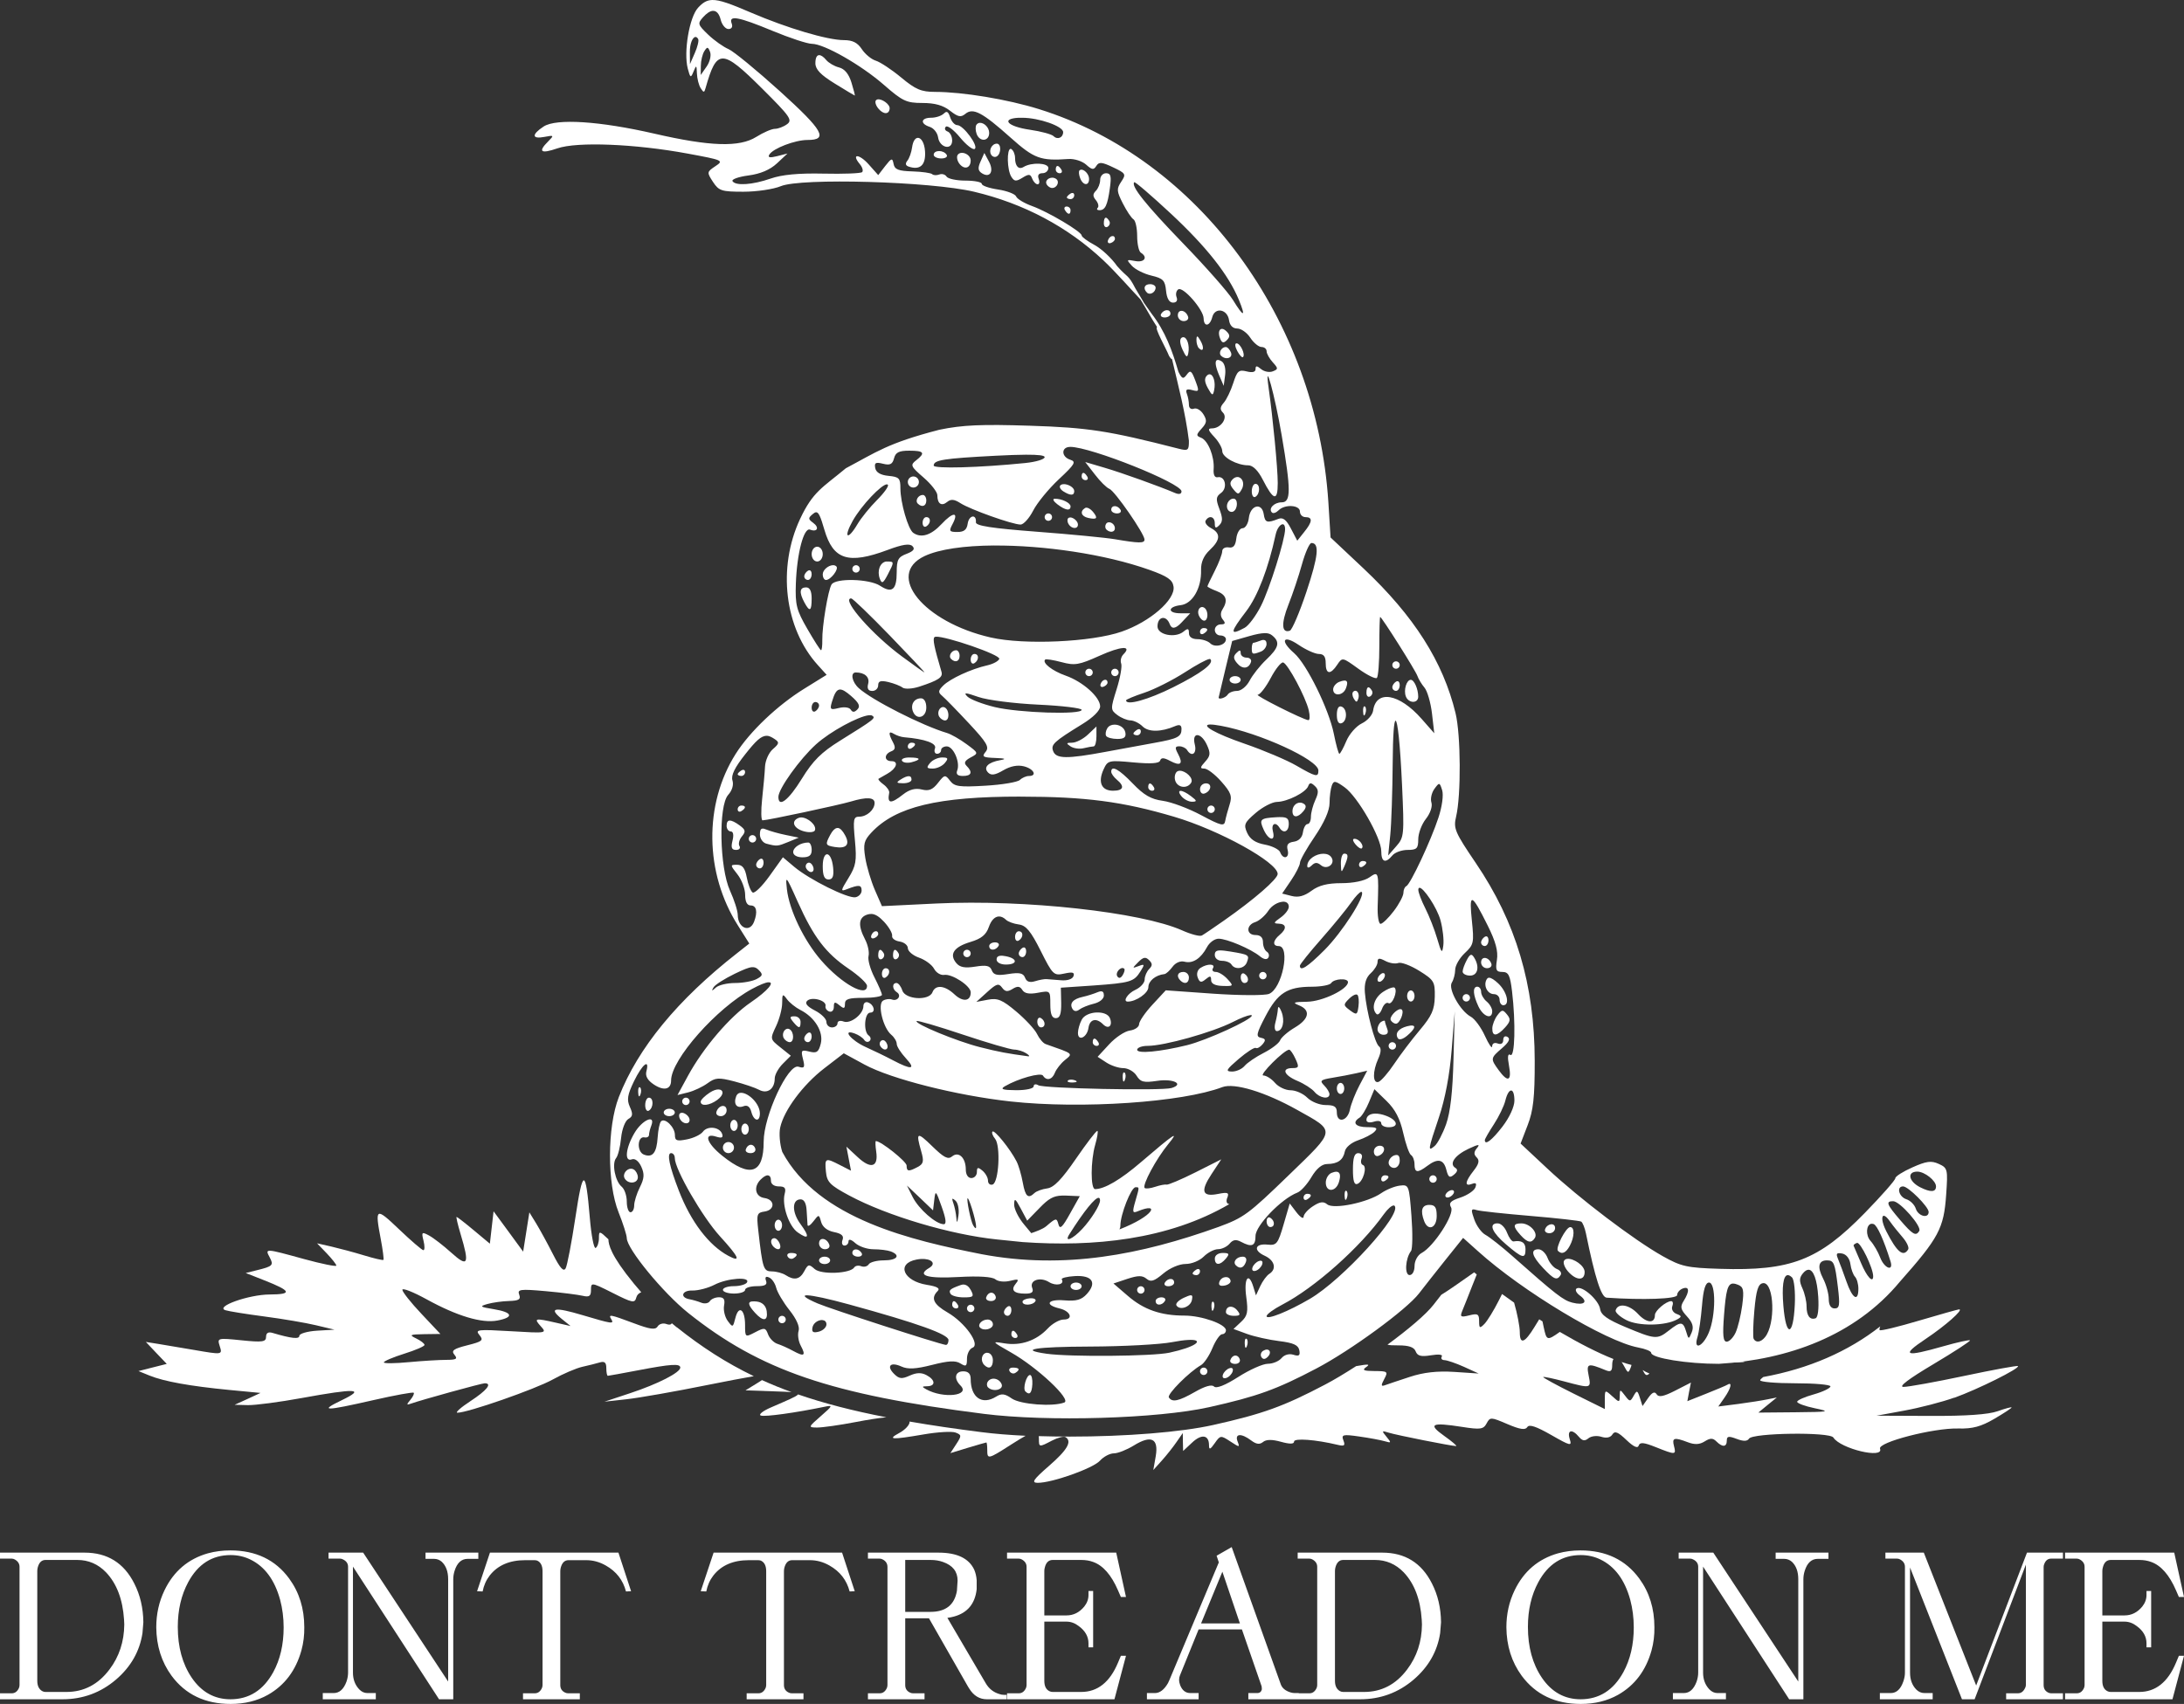 <?xml version="1.0" encoding="UTF-8"?>
<svg id="svg2" xmlns="http://www.w3.org/2000/svg" viewBox="0 0 590.5 460.81">
  <rect x="0" y="0" width="590.5" height="460.81" fill="#333333" stroke="none"/>
  <defs>
    <style>
      .cls-1 {
        fill: #fff;
      }
    </style>
  </defs>
  <path class="cls-1" d="M331.83,323.94c.54-1.4.17-1.59-2.47-1.06-4.34.87-4.87-.7-1.78-5.38l2.62-3.97-7,3.53c-3.86,1.94-7.39,3.42-7.81,3.31-.42-.11-1.78.16-3.06.59-1.28.43-2.57.58-2.84.31-.73-.73,3.13-7.91,6.34-11.81,3.24-3.94,1.66-2.89-7.31,4.81-5.54,4.76-9.88,7.31-12.44,7.31-1.23,0-1.22-7.62.03-11.97.54-1.88.83-3.57.62-3.78-.01-.01-.03-.01-.06,0-.47.21-2.92,3.41-5.69,7.44-3.91,5.7-6.03,7.88-7.84,8.12-1.37.18-2.92.75-3.44,1.25-1.71,1.64-2.47,1-3.16-2.81-.37-2.06-1.12-4.65-1.69-5.75-1.69-3.31-5.96-8.6-6.5-8.06-.28.28.03,1.14.69,1.94,1.55,1.87,1.03,11.82-.66,12.38-.69.23-1.25-.26-1.25-1.06s-.68-2-1.5-2.69c-1.23-1.02-1.5-.95-1.5.38,0,.89-.68,1.62-1.5,1.62-.9,0-1.5-.93-1.5-2.31,0-3.18-1.93-5.02-3.72-3.53-1.07.89-2.21.31-5.31-2.72-4.17-4.07-4.53-3.91-3.03,1.31.78,2.72.63,3.41-.94,4.25-2.48,1.32-3,1.25-3-.38,0-1.09-6.94-6.62-8.31-6.62-.19,0-.14,1.29.09,2.88.61,4.18-1.45,4.78-5,1.47l-3.06-2.84.62,3.25.62,3.25-2.94-1.5c-4-2.07-4.2-1.96-3.84,1.75.27,2.84,1.08,3.66,6.31,6.47,10.23,5.49,27.44,10.6,39.97,11.88l5.78.59,1.19.12c18.97,1.34,39.21-.56,55.84-10.28-.72-.02-.97-.71-.59-1.69ZM255.11,331.07c-2.11-.06-6.71-4.11-8.34-7.34l-1.56-3.12,3.53,3.34,3.53,3.38.34-2.88c.31-2.67.44-2.51,2,1.91,1.2,3.38,1.35,4.74.5,4.72ZM259.14,328.72c-.3,2.02-.46,2.22-.56.69-.08-1.19-.46-2.99-.81-4-.31-.88-.38-1.26-.16-1.22.14.02.4.21.75.53.67.62,1.02,2.42.78,4ZM263.11,331.35c-.65-1.1-1.83-7.01-1.5-7.28.02-.02.06,0,.09.03.28.28.97,2.19,1.53,4.25.95,3.49.91,4.76-.12,3ZM286.17,331.08c-.47-1.76-.67-1.73-3.25.5-.99.85-2.86,1.48-4.09,1.91l-1.94-2.34c-1.5-1.78-2.71-4.21-2.69-5.41.04-1.83.31-1.67,1.78,1.09l1.75,3.28,3.38-3.47c2.4-2.48,3.7-3.24,6.03-3.31.33-.01.68-.02,1.06,0l3.75.16-2.66,4.75c-2.07,3.73-2.73,4.32-3.12,2.84ZM292.61,332.35c-2.61,2.8-4.95,3.78-3.5,1.47,4.01-6.37,7-10.01,7.97-9.88.22.03.34.27.34.72,0,1.27-2.4,5.1-4.81,7.69ZM302.67,332.49c.15-.3.25-.63.25-1.03,0-2.99,2.91-10.38,4.09-10.38,1.09,0,1.1-.2-.06,3.84-.85,2.95-.76,3.25.75,2.62,6.04-2.49,4.35,1.3-5.03,4.94Z"/>
  <path id="path2212" class="cls-1" d="M466.39,367.94c-1.54,0-3.08.05-4.25.16-2.34.21-.43.38,4.25.38s6.59-.16,4.25-.38c-1.17-.11-2.71-.16-4.25-.16Z"/>
  <path id="path2182" class="cls-1" d="M192.58,0c-1.58.04-2.62.77-3.84,2.09-2.35,2.54-3.96,11.99-2.78,16.47.67,2.54.81,2.62,1.56.78.74-1.82.83-1.78.91.5.05,1.38.49,3.16,1,3.97.82,1.3.98,1.3,1.34,0,3.03-10.69,4.43-10.67,15.34.19,7.5,7.47,8.22,8.47,6.69,9.59-.94.69-2.42,1.25-3.28,1.25-.86,0-3.14.98-5.06,2.19-4.55,2.84-12.43,2.59-27.5-.88-14.83-3.41-26.57-4.16-29.97-1.94-3.32,2.18-3.21,3.47.22,2.81,2.59-.5,2.64-.42,1,1.22-2.83,2.83-2.02,3.43,2.5,1.88,5.36-1.85,21.03-1.21,35.19,1.41,9.61,1.78,9.84,1.87,7.53,3.41-2.32,1.54-2.35,1.67-.66,4.25,1.59,2.42,2.31,2.66,8.25,2.66,3.58,0,8.13-.68,10.09-1.5,5.46-2.28,40.49-1.28,52.25,1.5,13.47,3.19,25.35,9.52,34.97,18.56,3.33,3.13,7.86,8.3,9.97,10.5.02.02.05.05.06.06,1.55,2.47,2.89,5.07,4.5,7.5-.84.1,2.46,5.8,3.22,7.78.37.61.63.87.81.88,1.71,7.31,3.65,14.6,4.56,22.06.02,2.62-.22,2.8-2.75,2.16-19.07-4.88-24.45-5.71-40.25-6.22-13.05-.42-18.18-.21-24.47,1.09-14.1,3.65-17.07,6.07-25.28,10.41-6.34,5.28-8.88,6.25-12.38,13.72-6.14,13.12-4.29,29.51,4.84,39.56l2.34,2.59-6,3.72c-7.25,4.47-14.76,11.6-18.59,17.66-8.64,13.65-8.39,32.21.59,46.38l3.09,4.91-3.28,2.59c-16.09,12.59-26.82,25.63-32,38.94-3.15,8.09-3.18,23.38-.06,31.16,1.21,3.02,2.21,6.17,2.22,7,.03,2.87,9.83,14.8,16.62,20.22,19.5,15.55,38.57,22.04,79.91,27.28,17.19,2.18,46.97,1.31,60.94-1.81,12.98-2.9,18.23-4.8,29-10.47,9.27-4.87,24.37-15.92,27.72-20.28,1.27-1.65,4.47-5.72,7.12-9.03l4.81-6,3.97,3.56c12.02,10.86,34.59,24.45,43.38,26.09,1.92.36,3.5.99,3.5,1.44,0,1.4,9.78,2.99,18.31,2.97,18.58-1.11,36.76-7.52,48.94-22.22,10.52-11.88,11.87-14.41,12.5-23.47.49-6.94.41-7.28-2-8.38-2.05-.93-3.34-.74-7.12.94-2.54,1.13-4.63,2.44-4.62,2.94,0,.5-3.71,4.72-8.25,9.38-12.53,12.84-20.02,15.72-39.16,15.12-8.96-.28-10.46-.61-15.5-3.44-7.74-4.35-22.5-15.55-31.16-23.66l-7.25-6.78,1.91-4.97c1.52-3.94,1.93-7.49,1.91-17.44-.04-20.58-5.08-37.46-15.94-53.47-5.67-8.36-6.08-9.34-5.31-12.56,1.36-5.74,1.28-22.07-.16-27.97-3.38-13.92-11.21-26.23-24.88-39.12l-8.91-8.38-.59-9.5c-3.21-49.5-35.15-92.91-78.25-106.34-8.52-2.66-20.63-4.66-28.09-4.66-3.76,0-5.28-.66-9.19-3.91-2.57-2.14-5.66-4.17-6.84-4.53-1.19-.36-2.89-1.77-3.78-3.12-1.16-1.77-2.52-2.44-4.84-2.44-4.44,0-15.33-3.24-25.19-7.47C197.56,1.05,194.62-.05,192.58,0ZM192.74,2.94c.96-.06,1.71.74,2.12,2.41.35,1.38,1.3,2.5,2.09,2.5.88,0,1.22-.59.88-1.5-.89-2.33,1.76-1.85,11.06,2,4.65,1.93,9.43,3.5,10.62,3.5,3.3,0,13.3,5.7,19.5,11.12,4.99,4.36,6.05,4.88,10.38,4.88,3.37,0,5.6.63,7.47,2.09,2.17,1.71,2.93,1.86,4.16.84,2.08-1.72,4.59-.38,12.22,6.44,6.36,5.69,8.09,6.32,15.62,5.78,1.6-.11,3.75.57,4.81,1.53,1.58,1.43,2.05,1.47,2.75.34.7-1.14,1.49-1.07,4.53.38,3.46,1.64,3.56,1.86,2.19,3.91-1.29,1.93-1.22,2.57.44,5.84,1.03,2.03,2.32,3.97,2.88,4.31.56.34,1,2.4,1,4.53s.45,4.16,1,4.5c1.98,1.23.96,2.73-1.53,2.25-2.38-.45-2.43-.4-.91,1.28.89.98,3.26,2.18,5.28,2.66,3.18.75,3.7,1.3,3.97,4.09.2,2.1.87,3.22,1.88,3.22.95,0,1.31-.57.97-1.47-.31-.81-.1-1.77.47-2.12,1.3-.81,6.79,5.48,6.84,7.84.06,2.43,1.68,2.19,2.34-.34.72-2.77,4.11-2.14,4.53.84.2,1.43,1.01,2.25,2.22,2.25,1.05,0,2.63,1.12,3.53,2.5s2.27,2.5,3.03,2.5,1.38.51,1.38,1.16.76,1.97,1.66,2.97c1.52,1.67,1.5,1.88-.03,2.47-.91.35-2.31.05-3.12-.62-1.18-.98-1.5-.97-1.5,0,0,.8-.83,1.02-2.41.62-2.12-.53-2.57-.12-3.62,3.16-.66,2.06-1.81,4.45-2.56,5.31-1.02,1.17-1.08,1.83-.22,2.69,1.4,1.4-.58,4.25-2.97,4.25-1.22,0-1.09.49.62,2.31,1.2,1.27,2.16,3,2.16,3.84,0,1.67,3.98,3.84,7.03,3.84,1.24,0,2.65,1.38,3.94,3.91,2.89,5.67,4.04,5.92,4.03.88,0-4-1.32-17.68-2.47-25.78-1.2-8.47,1.68,1.99,3.53,12.84,2.54,14.87,2.54,18.16,0,18.16-2.05,0-3.67,1.71-2.62,2.75.34.34,1.13.06,1.78-.59,1.71-1.71,5.78-1.46,5.78.34,0,.82.68,1.5,1.5,1.5,2.01,0,1.89,1.27-.38,4.06l-1.84,2.31-1.72-3.28c-1.24-2.39-2.15-3.1-3.38-2.62-3.09,1.2-3.62,1.04-3.97-1.28-.5-3.27-3.63-2.45-4.03,1.06-.17,1.51-.94,2.75-1.69,2.75s-1.51,1.24-1.69,2.75c-.23,1.98-.8,2.65-2.06,2.44-.96-.16-1.75.3-1.75,1.03s-.9,3.12-2,5.28-2,4.05-2,4.22,1.12.76,2.5,1.28c2.62,1,3.11,2.52,1.56,4.97-.59.93-.55,1.94.12,2.75.79.96.64,1.28-.56,1.28-.89,0-1.62.67-1.62,1.5s.68,1.5,1.5,1.5,1.5.46,1.5,1.03c0,1.59-2.98,2.36-4.25,1.09-.62-.62-2.17-1.12-3.44-1.12-1.45,0-2.31-.6-2.31-1.62,0-1.3-.29-1.39-1.44-.44-2.24,1.86-7.06.92-7.06-1.38,0-2.72,2.37-3.16,3.31-.62q.78,2.11,3.16-.41l2.38-2.53h-2.66c-3.52,0-3.47-1.78.06-2.19,3.21-.37,5.66-4.59,5.53-9.5-.06-2.13.73-3.89,2.34-5.41,2.93-2.75,3.01-4.51.34-5.94-1.12-.6-1.76-1.51-1.44-2.03.95-1.54,2.47-1.08,2.47.75,0,1.33.27,1.45,1.22.5s.95-1.93.03-4.38c-1.01-2.66-.95-3.33.44-4.34,1.84-1.34,1.13-4.66-.91-4.25-.8.16-1.21-.65-1.09-2.22.24-3.37-1.51-7.74-3.41-8.47-1.37-.52-1.35-.8.16-2.47,1.42-1.56,1.5-2.22.47-3.88-.69-1.1-1.84-1.78-2.56-1.5-.74.28-1.34-.15-1.34-1s-.24-2.2-.56-3.03c-.43-1.13-.08-1.4,1.44-1,1.9.5,1.95.34.84-2.59-1-2.65-1.34-2.91-2.28-1.62-.97,1.33-1.28,1.22-2.28-.72-1.67-5.77-3.6-11.02-7.25-15.72l-2.16-3.06c.19.17-2.22-3.7-2.22-3.77-1.99-3.89-2.09-2.81-4.94-6.04-1.47-2.13-4.22-4.69-6.12-5.72-1.9-1.02-3.47-2.18-3.47-2.56,0-1.02-9-6.37-13.41-7.97-2.11-.76-4.06-1.93-4.31-2.59-.25-.66-2.45-1.51-4.88-1.88-2.43-.36-4.41-1.04-4.41-1.53s-1.99-.88-4.44-.88-4.73-.51-5.09-1.09c-.36-.59-1.25-.84-1.97-.56-.72.27-1.58.23-1.91-.09-.33-.33-2.73-.67-5.34-.75-3.78-.11-4.81-.51-5.09-2-.33-1.71-.55-1.65-2.28.56l-1.88,2.44-2.56-2.88c-2.56-2.89-4.83-3-2.44-.12.71.85,1.01,1.83.66,2.19s-5.09.53-10.5.41c-6.77-.15-11.22.29-14.25,1.34-4.91,1.71-9.49,2.02-10.31.69-.3-.48,1.64-1.18,4.31-1.53,3.24-.43,5.81-1.51,7.72-3.28l2.84-2.66-2.81.72c-2,.5-2.59.37-2.09-.44,1.04-1.68,6.95-3.94,10.31-3.94,5.71,0,4.28-2.55-7.44-13.16-6.29-5.69-12.55-10.83-13.91-11.41-1.35-.57-3.84-2.32-5.5-3.91-2.83-2.71-2.92-3.01-1.38-4.72,1-1.1,1.88-1.67,2.62-1.72ZM188.02,10c.26-.02.52.15.75.56.24.42-.18,2.13-.91,3.78l-1.31,3-.03-3.22c-.03-2.28.73-4.06,1.5-4.12ZM191.3,12.94c.22.03.41.4.69,1.12.35.92-.06,2.69-.94,3.94l-1.59,2.28.03-2.47c0-1.36.43-3.16.94-3.97.4-.63.65-.94.88-.91ZM221.49,14.91c-.64,0-1.03.74-1.03,2.19,0,1.66,1.41,3.14,5.25,5.5,2.89,1.78,5.32,3.25,5.41,3.25s-.31-1.59-.91-3.53c-.72-2.34-1.86-3.71-3.38-4.09-1.26-.32-2.8-1.23-3.44-2-.75-.9-1.41-1.32-1.91-1.31ZM237.27,26.88c-.16.03-.3.11-.41.22-.38.38-.09,1.39.62,2.25,1.37,1.66,2.93,1.66,3.06,0,.09-1.17-2.14-2.7-3.28-2.47ZM255.95,30.28c-.23-.01-.48.14-.78.44-.61.61-2.14,1.12-3.41,1.12-2.8,0-3.05,1.62-.38,2.47,1.07.34,2.08,1.61,2.25,2.81.41,2.86,3.81,3.64,3.81.88,0-1.09-.56-2.19-1.25-2.44-.69-.25-.9-.82-.47-1.28s2.16.84,3.84,2.88c1.68,2.04,3.47,3.43,3.97,3.12,1.15-.71-3.05-6.44-4.72-6.44-.68,0-1.54-.97-1.91-2.12-.3-.96-.59-1.42-.97-1.44ZM275.36,31.85c.32-.02.69,0,1.06,0,4.49,0,11.03,2.29,11.03,3.88,0,1.5-1.54,2.15-2.59,1.09-.51-.51-3.38-1.29-6.34-1.72-6.22-.89-7.93-2.99-3.16-3.25ZM264.92,33.22c-.37.02-.71.2-.94.56-.29.48-.24,1.59.09,2.47.85,2.22,3.38,1.98,3.38-.31,0-1.51-1.43-2.79-2.53-2.72ZM248.17,37.28c-.67,0-1.32.82-1.56,2.56-.19,1.38-.76,2.99-1.28,3.62-.62.76-.5,1.31.34,1.59,3.11,1.05,4.67-.4,4.44-4.09-.15-2.39-1.07-3.69-1.94-3.69ZM269.52,38.85c-1.35,0-2.27,1.81-1.53,3,.35.56,1.02.75,1.53.44,1.21-.75,1.22-3.44,0-3.44ZM273.24,40.25c-1.06.04-.99,5.7.22,7.59.79,1.25,1.29,1.28,3,.22,1.72-1.06,2.14-1.02,2.62.25.32.84.99,1.53,1.47,1.53s.6-.68.28-1.5c-.36-.95.01-1.5,1.03-1.5.88,0,1.59-.65,1.59-1.41,0-1.4-4.57-1.59-6.69-.28-1.33.82-2.31-.21-2.31-2.44,0-.98-.45-2.04-1-2.38-.08-.05-.15-.1-.22-.09ZM253.92,40.85c-.77,0-1.47.35-1.47,1,0,.55.93,1,2.06,1s1.78-.45,1.44-1c-.4-.65-1.26-1-2.03-1ZM259.83,41.35c-.37.06-.7.23-.91.56-.34.55-.1,1.67.56,2.47,1.34,1.61,2.97,1.05,2.97-1,0-1.26-1.51-2.2-2.62-2.03ZM266.14,41.38l-1.03,2.31c-.79,1.76-.68,2.51.41,3.19,2.17,1.34,3.28-.53,1.88-3.16l-1.25-2.34ZM285.92,44.88c-.28,0-.47.33-.47.97,0,.55.48,1,1.06,1s.78-.45.44-1c-.4-.64-.76-.97-1.03-.97ZM292.2,45.91c-.13.03-.24.09-.34.19-.25.25-.16,1.19.19,2.09.78,2.03,2.41,2.15,2.41.19,0-1.31-1.37-2.68-2.25-2.47ZM299.05,46.85c-.87,0-1.59.79-1.59,1.78s-.52,2.33-1.16,2.97c-.87.87-.87,1.49,0,2.53.63.76.86,1.7.5,2.06-.36.36-.17.66.44.66,1.57,0,2.19-1.29,2.84-5.94.46-3.28.25-4.06-1.03-4.06ZM284.42,48.06c-1.06.04-1.96.95-1.41,1.84.32.51.95.94,1.44.94,1.4,0,2.15-1.81,1.03-2.5-.33-.21-.71-.3-1.06-.28ZM306.67,49.28c.21-.21,4.67,3.62,9.91,8.5,9.65,9,15.57,16.51,18.38,23.31,1.97,4.79,1.31,4.79-1.62,0-1.27-2.06-7.32-8.93-13.44-15.25-10.2-10.55-14.2-15.58-13.22-16.56ZM289.86,52.19c-.12.02-.27.07-.41.16-.55.34-1,.79-1,1.03s.45.47,1,.47,1-.48,1-1.06c0-.44-.24-.65-.59-.59ZM288.39,55.85c-.58,0-.78.45-.44,1,.79,1.28,1.5,1.28,1.5,0,0-.55-.48-1-1.06-1ZM298.95,58.88c-.3.04-.5.54-.5,1.5,0,.86.47,1.28,1.03.94.56-.35.75-1.05.44-1.56-.32-.52-.61-.81-.84-.88-.05-.01-.08,0-.12,0ZM300.67,63.85c-.42.08-.88.5-1.09,1.12-.21.62.13.96.75.75s1.12-.71,1.12-1.12c0-.59-.36-.83-.78-.75ZM310.95,76.85c-1.55,0-1.97,1.16-.84,2.28.8.8,2.34-.08,2.34-1.34,0-.52-.67-.94-1.5-.94ZM315.52,83.88c-.53,0-1.16.32-1.56.97-.34.55.08,1,.94,1s1.56-.45,1.56-1c0-.65-.41-.97-.94-.97ZM319.45,84.06c-.09,0-.2,0-.28.03-.41.11-.72.49-.72,1.16,0,.87.72,1.59,1.59,1.59s1.41-.53,1.19-1.19c-.34-1.01-1.13-1.59-1.78-1.59ZM330.42,88.94c-.77-.02-1.14,1.01-.56,2.53.5,1.3.95,1.42,1.84.53.89-.89.87-1.44-.03-2.34-.48-.48-.9-.71-1.25-.72ZM323.74,91c-.16-.04-.24.26-.25.91-.02.87.29,1.88.66,2.25,1.22,1.22,1.51-.15.44-2-.44-.75-.68-1.12-.84-1.16ZM319.95,91.19c-.14,0-.29.03-.44.12-.61.38-.54,1.58.22,3.25.96,2.1,1.3,2.29,1.56.91.4-2.1-.35-4.26-1.34-4.28ZM334.33,92.85c-.51,0-.43.91.19,2.06.61,1.15,1.32,1.9,1.56,1.66.7-.7-.72-3.72-1.75-3.72ZM331.42,93.85c-1.17,0-2.05,1.58-1.28,2.34,1.26,1.26,3.26.64,2.69-.84-.32-.82-.95-1.5-1.41-1.5ZM329.2,97.35c-.79.08-.68,1.53.41,4.09l1.25,2.91.38-2.91c.23-1.7-.16-3.23-.94-3.72-.46-.29-.83-.4-1.09-.38ZM327.05,101.22c-.22,0-.48.1-.72.34-.75.75-.66,1.75.25,3.41,1.14,2.06,1.36,2.15,1.69.56.47-2.23-.25-4.3-1.22-4.31ZM289.36,120.85c5.53,0,30.09,9.82,30.09,12.03,0,.73-.66.9-1.75.44-4.29-1.83-14.19-5.39-19-6.81l-5.28-1.56,2.59,3.34c1.41,1.85,3.18,3.62,3.94,3.91,1.47.56,9.5,12.16,9.5,13.72,0,1.04-1.47,1.02-8-.09-2.48-.42-11.96-1.34-21.09-2.03-12.33-.94-16.58-1.61-16.5-2.56.2-2.3-1.89-1.94-2.22.38-.23,1.64-.99,2.25-2.78,2.25-2.19,0-2.33-.24-1.34-2.09,1.82-3.4.21-3.44-2.94-.06-2.85,3.05-5.51,3.88-7.66,2.38-1.39-.97-3.47-8.17-3.47-12.03,0-2.73-.33-3.1-3.22-3.38-2.17-.21-3.37-.93-3.59-2.12-.27-1.45.12-1.65,2.09-1.16,1.92.48,2.57.16,3-1.47.42-1.61,1.33-2.06,4.12-2.06,4,0,4.44.6,1.84,2.62-1.62,1.26-1.47,1.62,2,4.62,2.06,1.78,3.75,3.94,3.75,4.81,0,2.3,1.12,3.08,2.66,1.81.99-.82,1.92-.74,3.59.34,2.62,1.7,14.08,5.78,16.25,5.78.81,0,2.35-1.71,3.41-3.78,1.06-2.08,4.18-5.89,6.94-8.47,4.35-4.07,4.75-4.75,3.09-5.28-2.48-.79-2.5-3.47-.03-3.47ZM277.39,122.97c3.44-.02,5.06.2,5.06.66,0,.58-2.36,1.3-5.25,1.59-12.44,1.26-24.75,1.59-24.75.69,0-1.51,2.61-1.92,16.75-2.66,3.4-.18,6.12-.27,8.19-.28ZM292.92,127.88c-.28,0-.47.33-.47.97,0,.55.48,1,1.06,1s.78-.45.44-1c-.4-.64-.76-.97-1.03-.97ZM246.95,128.85c-.83,0-1.5.68-1.5,1.5s.68,1.5,1.5,1.5,1.5-.68,1.5-1.5-.67-1.5-1.5-1.5ZM334.58,129c-.4,0-.86.17-1.28.59-.88.88-.82,1.53.19,2.75,1.22,1.47,1.4,1.49,2.25-.03.92-1.65.06-3.3-1.16-3.31ZM339.45,130.85c-.55,0-1,.9-1,2.03s.45,1.81,1,1.47c1.3-.8,1.3-3.5,0-3.5ZM287.67,130.94c-.4,0-.74.08-.97.31-.37.37-.03,1.11.78,1.62,1.94,1.22,2.97,1.21,2.97-.06,0-.97-1.59-1.87-2.78-1.88ZM239.83,131c.1,0,.16.04.22.09.34.34-.98,2.19-2.91,4.12-1.93,1.93-4.32,4.88-5.31,6.56-2.68,4.54-3.87,3.7-1.28-.91,2.37-4.21,7.84-9.94,9.28-9.88ZM249.52,133.85c-1.26,0-2.17,1.54-1.38,2.34,1.13,1.13,2.31.7,2.31-.84,0-.82-.42-1.5-.94-1.5ZM333.52,134.85c-1.35,0-2.27,1.81-1.53,3,.35.56,1.02.75,1.53.44,1.21-.75,1.22-3.44,0-3.44ZM285.14,134.88c-.64.02-.32.69.75,1.5,2.2,1.67,3.56,1.87,3.56.56,0-.96-2.41-2.11-4.31-2.06ZM301.42,136.88c-.53,0-.97.32-.97.97,0,.55.71,1,1.56,1s1.28-.45.94-1c-.4-.65-1.01-.97-1.53-.97ZM293.55,137.31c-.07.02-.13.06-.19.09-1.45.9-1.03,2.24.84,2.66,2.41.54,2.76.09,1.28-1.69-.6-.73-1.42-1.17-1.94-1.06ZM220.61,138.53c.73-.06,1.25,1.17,2.28,4.72,2.37,8.14,6.47,9.45,17.12,5.47,4-1.5,5.93-1.79,6.69-1.03s.3,1.37-1.59,2.09c-2.27.86-2.66,1.59-2.66,4.97,0,4.77-1.26,5.78-4.5,3.66-2.89-1.89-12.02-2.13-13.12-.34-.95,1.54-2.58,11.37-2.5,15.03.03,1.51-.13,2.75-.34,2.75s-1.86-2.59-3.69-5.75c-2.95-5.1-3.32-6.49-3.12-12.25.29-8.23,2.15-15.28,3.84-14.62,1.98.76,2.59-.57.84-1.84-1.4-1.02-1.4-1.3-.06-2.41.32-.27.57-.42.81-.44ZM283.45,138.85c-.55,0-1,.45-1,1s.45,1,1,1,1-.45,1-1-.45-1-1-1ZM250.45,139.85c-.55,0-1,.67-1,1.53s.45,1.31,1,.97c1.29-.8,1.29-2.5,0-2.5ZM289.45,139.94c-.12-.01-.24,0-.34.03-.12.03-.22.1-.31.19-.29.29-.24,1.01.12,1.59.81,1.32,2.53,1.4,2.53.12,0-.9-1.14-1.86-2-1.94ZM299.7,141.25c-.26.04-.5.18-.66.44-.3.48-.26,1.15.09,1.5.95.95,2.31.76,2.31-.31,0-1.02-.98-1.75-1.75-1.62ZM346.8,141.78c.38,0,.66.41.66,1.31,0,2.81-4.21,16.21-6.53,20.78-1.36,2.68-3.34,5.34-4.41,5.91-4.11,2.2-4.01,1.33.44-4.5,3.08-4.03,5.97-11.58,7.94-20.69.37-1.72,1.28-2.82,1.91-2.81ZM354.58,146.85c2.24,0,1.86,3.54-1.34,13.16-1.87,5.62-3.9,10.36-4.5,10.56-2.24.75-2.38-1.97-.38-7.03,1.14-2.87,2.78-7.77,3.66-10.94s2.03-5.75,2.56-5.75ZM268.77,147.53c13.33-.07,29.92,2.28,42.03,6.59,4.91,1.75,6.24,2.69,6.5,4.53.5,3.54-6.33,9.48-14,12.16-8.15,2.84-26.39,3.66-35.44,1.59-18.13-4.14-28.56-16.94-17.91-22,3.99-1.89,10.82-2.83,18.81-2.88ZM220.95,147.85c-.83,0-1.5.89-1.5,2s.67,2,1.5,2,1.5-.89,1.5-2-.67-2-1.5-2ZM239.58,151.85c-1.65.27-2.51,2.54-1.69,4.69.54,1.41.91,1.21,2.12-1.12,1.81-3.48,1.79-3.56-.09-3.56-.12,0-.23-.02-.34,0ZM225.14,152.85c-1.18.07-2.69,1.26-2.69,2.47,0,.84.39,1.53.88,1.53,1.26,0,3.52-2.94,2.81-3.66-.26-.26-.61-.37-1-.34ZM231.45,152.85c-.55,0-1,.45-1,1s.45,1,1,1,1-.45,1-1-.45-1-1-1ZM218.86,154.22c-.12,0-.27.04-.41.12-.55.34-1,1.01-1,1.53s.45.97,1,.97,1-.71,1-1.56c0-.64-.24-1.05-.59-1.06ZM217.95,158.85c-1.76,0-1.92,1.36-.47,4.06,1.45,2.7,1.97,2.42,1.97-1.06,0-2-.5-3-1.5-3ZM229.92,161.85c.07-.02.16,0,.25,0,.39,0,5.06,4.5,10.38,10,5.32,5.5,9.56,10,9.41,10s-2.9-1.97-6.12-4.34c-7.85-5.78-16.05-15.08-13.91-15.66ZM325.02,164.16c-.77,0-1.36,1.04-.91,2.22.31.81.98,1.47,1.47,1.47,1.03,0,1.2-2.36.25-3.31-.27-.27-.56-.37-.81-.38ZM373.17,166.85c.42,0,9.54,14.45,10.06,15.94.3.85,1.15,2.27,1.91,3.16s1.68,4.02,2.03,6.97l.62,5.38-3.41-3.88c-6.06-6.9-12.31-7.97-13.12-2.25-.17,1.19-1.54,2.74-3.06,3.47s-3.4,2.89-4.19,4.78c-.79,1.89-1.65,3.44-1.88,3.44s-.9-2.45-1.5-5.44c-1.33-6.63-7.35-18.85-10.72-21.78-3.93-3.41-3.02-5.11,1.19-2.25,2,1.36,4.48,2.47,5.5,2.47,1.32,0,1.84.73,1.84,2.5,0,3.04,1.28,3.19,3.12.41,1.37-2.06,1.41-2.03,5.72,1.09,2.39,1.73,4.64,2.83,5,2.47.36-.36.66-4.21.66-8.56s.11-7.91.22-7.91ZM325.45,169.85c-.55,0-1,.45-1,1.03s.45.81,1,.47c1.28-.79,1.28-1.5,0-1.5ZM341.89,171.22c.94-.02,1.56.19,2.12.66,2.15,1.78,1.77,3.28-1.66,6.53-1.7,1.62-3.71,4.17-4.5,5.69-.81,1.54-2.3,2.75-3.38,2.75s-2.19.45-2.53,1c-.53.85-2.56,1.48-2.44.75.02-.14.85-3.63,1.84-7.75l1.81-7.5,4.69-1.34c1.83-.52,3.09-.76,4.03-.78ZM253.02,172.19c2.67-.19,17.53,4.89,17.16,6-.2.6-1.67,1.39-3.28,1.75-4.27.96-9.99,3.59-11.88,5.47-1.37,1.37-1.42,1.83-.28,2.78.75.63,3.99,3.95,7.19,7.38,4.89,5.24,5.62,6.47,4.56,7.75-1.09,1.31-.75,1.54,2.59,1.66,2.73.1,3.14.28,1.38.59-3.35.6-4.68,1.97-3.28,3.38.81.81,1.89.66,4.06-.62,1.94-1.14,3.88-1.52,5.59-1.09,2.69.67,3.69,2.62,1.34,2.62-.71,0-1.81.47-2.41,1.06s-4.77,1.3-9.28,1.56c-7.1.42-8.39.25-9.59-1.31-1.33-1.73-1.5-1.72-3.28.56-1.43,1.83-2.45,2.26-4.38,1.78-1.73-.43-3.33-.02-5.06,1.34-3.36,2.65-4.34,2.53-3.75-.47.1-.53-.6-1.55-1.56-2.25-.96-.7-1.55-1.39-1.31-1.53.23-.14,1.28-.75,2.34-1.34,2.5-1.38,3.2-3.41,1.16-3.41s-2.06-1.9-.09-2.66c1.1-.42,1.23-1.04.5-2.41-1.32-2.47-1.24-3.23.25-2.31.68.42,1.92.84,2.75.91,5.61.46,8.87,1.64,8.34,3-.31.8-.05,1.47.56,1.47s1.09-.45,1.09-1,.69-1,1.53-1c1.79,0,3.68,4.29,2.84,6.47-.4,1.05.06,1.53,1.53,1.53,2.32,0,2.7-1.02,1-2.72-.81-.81-.51-1.42,1.09-2.28,2.18-1.16,2.15-1.2-1.09-3.59-1.8-1.33-4.17-2.69-5.31-3.03-6.77-2.03-20.2-8.85-23.84-12.12-1.86-1.67-2.35-4.25-.81-4.25,2.43,0,3.81,1.27,3.34,3.06-.35,1.32.02,1.94,1.12,1.94.89,0,1.59-.7,1.59-1.53,0-1.15.67-1.37,2.75-.88,1.51.36,3.25,1.04,3.84,1.5.6.46,2.61.36,4.5-.25,5.19-1.69,6.46-2.53,6.03-4-1.98-6.73-2.42-8.86-1.91-9.38.06-.06.17-.11.34-.12ZM341.55,173.06c-.2,0-.4.06-.66.16-.87.33-1.77.62-2,.62s-.44.67-.44,1.5c0,1.68.2,1.73,2.44.88.87-.33,1.56-1.27,1.56-2.09,0-.72-.32-1.09-.91-1.06ZM303.61,175.25c1.18-.07,1.35.5.12,1.72-.61.61-.88,1.72-.59,2.47s-.26,3.85-1.22,6.91c-1.69,5.38-1.68,5.61.16,7,1.04.79,2.64,1.45,3.56,1.47s2.4.74,3.28,1.62c1.58,1.58,4.97,1.57,8.78-.06,1.24-.53,1.75-.31,1.75.78,0,2.07-1.01,2.61-7.22,3.72-2.9.52-8.88,1.62-13.28,2.44-10.5,1.96-13.39,1.91-14.19-.16-.69-1.8.08-2.54,7.94-7.38,2.88-1.77,4.75-3.64,4.75-4.75,0-2.5-4.69-6.69-9.31-8.31-3.62-1.27-6.43-3.47-5.56-4.34.22-.22,2.22.1,4.44.69,3.58.96,4.71.77,10.25-1.72,2.94-1.32,5.16-2.03,6.34-2.09ZM258.52,175.85c-1.26,0-2.17,1.54-1.38,2.34,1.13,1.13,2.31.7,2.31-.84,0-.83-.42-1.5-.94-1.5ZM335.2,175.94c-.18,0-.47.22-.91.66-.88.88-.83,1.53.16,2.72,1.42,1.72,3.15,1.6,3.78-.28.22-.65-.32-1.19-1.19-1.19s-1.59-.56-1.59-1.22c0-.45-.07-.68-.25-.69ZM263.45,176.85c-.55,0-1,.67-1,1.53s.45,1.31,1,.97c1.29-.8,1.29-2.5,0-2.5ZM326.99,178.22c.12-.02.21,0,.25.03,1.12,1.12-2.33,3.75-10,7.59-6.82,3.41-12.78,5.06-12.78,3.56,0-.23,2.22-1.16,4.94-2.06s7.73-3.43,11.12-5.62c2.97-1.92,5.65-3.37,6.47-3.5ZM377.45,178.85c-.55,0-1,.45-1,1s.45,1,1,1,1-.45,1-1-.45-1-1-1ZM346.95,179.16c1.29.41,6.07,9.35,6.91,12.94.35,1.51.3,2.7-.12,2.66-1.5-.17-14.75-6.84-13.66-6.88.61-.02,2.19-2.06,3.5-4.53,1.31-2.48,2.82-4.36,3.38-4.19ZM294.45,180.85c-.55,0-1,.45-1,1s.45,1,1,1,1-.45,1-1-.45-1-1-1ZM301.45,180.85c-.55,0-1,.45-1,1s.45,1,1,1,1-.45,1-1-.45-1-1-1ZM333.95,182.85c-.83,0-1.5.45-1.5,1s.68,1,1.5,1,1.5-.45,1.5-1-.67-1-1.5-1ZM298.67,183.85c-.42.08-.88.5-1.09,1.12-.21.62.13.96.75.75s1.12-.71,1.12-1.12c0-.59-.36-.83-.78-.75ZM381.45,183.85c-1.17,0-2,2.79-1.34,4.5.73,1.9,3.34,1.95,3.34.06,0-2.08-1.09-4.56-2-4.56ZM363.36,184.06c-.33.03-.73.14-1.25.34-.9.35-1.66,1.27-1.66,2.03,0,1.94,2.67,1.75,3.44-.25.6-1.56.45-2.23-.53-2.12ZM377.86,184.22c-.12,0-.27.04-.41.12-.55.34-1,1.01-1,1.53s.45.97,1,.97,1-.71,1-1.56c0-.64-.24-1.05-.59-1.06ZM369.95,185.88c-.3.04-.5.54-.5,1.5,0,.86.47,1.28,1.03.94.56-.35.75-1.05.44-1.56-.32-.52-.61-.81-.84-.88-.05-.01-.08,0-.12,0ZM227.11,186.47c.71-.02,1.64.57,2.97,1.72,2.16,1.87,2.6,2.79,1.75,3.66-.81.83-1.33.84-1.81.06-.38-.62-1.76-.8-3.22-.44-2.32.58-2.5.42-1.84-1.75.66-2.19,1.24-3.23,2.16-3.25ZM366.52,186.81c-.21-.02-.43.06-.66.28-.33.33-.24,1.18.19,1.88.63,1.02.85,1.02,1.19,0,.36-1.09-.09-2.1-.72-2.16ZM261.3,187.53c.44.02,1.49.35,3.28.97,2.42.84,9.66,1.76,16.12,2.06,6.46.3,11.75.94,11.75,1.41,0,1.37-16.95.83-23.5-.75-3.3-.8-6.6-2.07-7.38-2.84-.57-.57-.73-.86-.28-.84ZM249.02,188.85c-1.85,0-2.9,1.68-2.19,3.53.95,2.47,3.62,1.72,3.62-1.03,0-1.51-.57-2.5-1.44-2.5ZM220.45,189.85c.55,0,1,.42,1,.94s-.45,1.22-1,1.56c-.55.34-1-.11-1-.97s.45-1.53,1-1.53ZM362.42,191.03c-.62,0-.97.83-.97,2.31,0,1.69.46,2.51,1.25,2.25,1.62-.54,1.62-3.96,0-4.5-.1-.03-.19-.06-.28-.06ZM368.83,191.03c-.2.08-.31.58-.28,1.38.05,1.16.27,1.42.59.62.29-.72.27-1.61-.06-1.94-.08-.08-.18-.09-.25-.06ZM255.08,191.22c-1.01-.12-1.84,1.47-1.12,2.62.34.55,1.04,1,1.56,1,1.22,0,1.21-2.72,0-3.47-.15-.09-.29-.14-.44-.16ZM234.89,193.44c.41-.05.71-.03.91.09,1.06.66.72.94-8.72,6.81-5.01,3.12-7.28,5.37-10.28,10.25-3.6,5.85-6.34,7.96-6.34,4.91,0-2.16,5.78-10.23,10.16-14.19,3.89-3.52,11.43-7.56,14.28-7.88ZM377.33,194.91c.54,0,1.23,6.11,1.75,17.44.61,13.47.56,14.09-1.56,16.5l-2.19,2.5.56-5.5c.31-3.02.6-11.8.66-19.5.05-7.74.36-11.44.78-11.44ZM327.17,195.94c.61-.02,1.57.1,2.91.34,10.49,1.92,26.38,9.2,26.38,12.09,0,1.9-.63,1.77-6-1.34-2.48-1.44-8.75-4.11-13.97-5.91-8.05-2.77-11.97-5.11-9.31-5.19ZM301.33,195.97c-.77,0-1.53.3-1.94.97-.44.72-.58,1.65-.31,2.09.27.44,1.65.81,3.03.81,1.85,0,2.4-.47,2.16-1.75-.26-1.34-1.65-2.14-2.94-2.12ZM296.45,196.47l-2.31,2.19c-1.27,1.2-3.19,2.18-4.25,2.19-1.62.01-1.7.16-.44,1,.83.55,2.4.77,3.5.5,1.1-.27,2.34-.49,2.75-.5.41,0,.75-1.22.75-2.69v-2.69ZM307.86,197.19c-.12.02-.27.07-.41.16-.55.34-1,.79-1,1.03s.45.47,1,.47,1-.48,1-1.06c0-.44-.24-.65-.59-.59ZM323.77,198.81c.73.03,1.77.92,2.56,2.66,1,2.2.95,2.94-.47,4.5-1.4,1.55-1.47,1.88-.25,1.88.81,0,2.88,1.56,4.59,3.5,2.64,2.98,2.99,3.95,2.25,6.25-.48,1.5-1.02,3.5-1.19,4.44-.27,1.48-1.13,1.28-6.5-1.59-3.41-1.83-8.08-3.57-10.38-3.88-3.18-.43-5.11-1.55-8.09-4.66-3.77-3.92-5.84-5.04-5.84-3.19,0,.48.68,1.44,1.5,2.12,2.22,1.84,1.83,3-1.03,3-3.1,0-4.13-2.29-2.56-5.72,1.14-2.51,1.38-2.56,8.06-1.94,4.78.44,6.99.29,7.25-.5.28-.84,1-.81,2.69.09,2.85,1.52,3.61.84,2.16-1.88-.9-1.68-.84-2.06.34-2.06.81,0,1.75.45,2.09,1,1.25,2.02,2.72.98,2.09-1.5-.43-1.72-.01-2.56.72-2.53ZM207.27,198.97c.68.02,1.36.35,2.19.91,1.3.87,1.23,1.22-.5,2.72-1.1.95-2.05,3.1-2.12,4.75s-.44,5.59-.78,8.75-.29,5.75.12,5.75c1.31,0,20.66-4.13,23.88-5.09,4.26-1.28,6.41-1.15,6.41.38,0,1.84-2.08,3.72-4.16,3.72-1.56,0-1.69.72-1.16,6.41.52,5.59.28,6.9-1.75,10.19-2.16,3.49-2.17,3.7-.38,3,3.21-1.25,3.94-1.18,3.94.38,0,.82-.74,1.64-1.66,1.81-2.06.4-12.47-4.78-16.59-8.25l-3.03-2.56-3.62,5.06c-1.99,2.78-4.05,4.79-4.56,4.47s-1.24-2.16-1.59-4.06c-.48-2.55-1.18-3.44-2.62-3.44-1.92,0-1.9.05.12,2.62,1.14,1.45,2.06,3.92,2.06,5.5,0,1.88.52,2.88,1.5,2.88,1.57,0,1.93,1.73.91,4.41-1.17,3.05-4.37,1.71-4.41-1.84-.01-1.15-.97-4.09-2.09-6.56-2.84-6.24-3.16-22.96-.5-25.91,1.08-1.19,1.53-2.72,1.16-3.91-.43-1.36.6-3.48,3.44-7.06,2.84-3.6,4.31-5.04,5.81-5ZM246.45,200.85c-.55,0-1,.45-1,1.03s.45.81,1,.47c1.28-.79,1.28-1.5,0-1.5ZM245.89,204.85c-1.41,0-2.31.41-2,.91s1.46.66,2.56.38c2.75-.72,2.5-1.28-.56-1.28ZM254.7,204.85c-1.1,0-2.57.67-3.25,1.5-1.04,1.25-.91,1.5.75,1.5,1.1,0,2.57-.67,3.25-1.5,1.04-1.25.91-1.5-.75-1.5ZM200.86,208.19c-.12.02-.27.07-.41.16-.55.34-1,.79-1,1.03s.45.47,1,.47,1-.48,1-1.06c0-.44-.24-.65-.59-.59ZM319.05,208.44c-.36,0-.67.08-.91.31-.52.52-.67,1.64-.34,2.5.7,1.83,3.22,2.1,4.25.44.76-1.23-1.46-3.22-3-3.25ZM245.7,209.91c-.51,0-1.28.31-2.25.94-1.21.78-1.07.96.75.97,1.24,0,2.25-.42,2.25-.97,0-.63-.24-.94-.75-.94ZM361.05,211.47c.49.07,1.24.54,2.5,1.44,3.52,2.51,9.91,13.65,9.91,17.28,0,2.97,1.13,3.41,3,1.16.68-.83,2.54-1.5,4.12-1.5,2.5,0,2.88-.39,2.88-2.88,0-1.58.92-4.05,2.06-5.5,1.2-1.52,1.83-3.39,1.5-4.44-.32-.99.05-2.65.81-3.69,1.33-1.82,1.41-1.81,2.09.34.41,1.3,0,4.4-1,7.44-2.01,6.15-7.59,18.06-8.69,18.53-.42.18-.78,1-.78,1.81s-1.18,3.05-2.62,4.94c-1.44,1.89-3.04,3.44-3.56,3.44s-.87-2.14-.78-4.75c.32-9.43.27-9.58-2.25-7.81-1.34.94-4.34,1.56-7.53,1.56-3.8,0-6.13.59-8.12,2.06-1.95,1.44-3.54,1.86-5.34,1.41l-2.59-.66,2.41-3.56c1.33-1.95,2.41-4.11,2.41-4.78s1.8-3.86,4-7.09c2.58-3.8,4-7.02,4-9.06,0-1.74.29-3.88.62-4.75.26-.69.48-1,.97-.94ZM326.05,211.85c-.87,0-1.59.69-1.59,1.56s.53,1.41,1.19,1.19c1.85-.62,2.17-2.75.41-2.75ZM354.39,211.85c.27,0,.61.24,1.12.72,1.02.96,1.05,1.76.12,3.78-.65,1.42-1.19,3.46-1.19,4.53s-.39,1.97-.91,1.97-1.07,1.01-1.25,2.25c-.2,1.41-1.13,2.34-2.47,2.53-1.57.22-2.03.82-1.66,2.25.57,2.19-1.22,2.72-2.03.59-.29-.76-2.16-1.69-4.16-2.06-2.51-.47-3.97-1.44-4.75-3.16-1.01-2.22-.76-2.78,2.31-5.41,1.88-1.61,4.45-2.95,5.72-2.97,2.86-.05,7.85-2.58,8.47-4.28.18-.5.39-.74.66-.75ZM310.92,211.88c-.28,0-.47.33-.47.97,0,.55.48,1,1.06,1s.78-.45.44-1c-.4-.64-.76-.97-1.03-.97ZM319.2,213.88c-.52,0-.55.51.25,1.47.68.83,1.98,1.49,2.88,1.47,1.37-.03,1.32-.27-.31-1.5-1.26-.96-2.29-1.44-2.81-1.44ZM275.95,215.44c17.55.01,27.6,1.33,41.5,5.44,12.22,3.61,28,12.32,28,15.47,0,1.37-6.29,6.84-14.5,12.59-2.75,1.93-5.45,3.76-6,4.06-.55.31-2.94-.32-5.31-1.38-11.12-4.96-42.6-8.42-66.44-7.28l-14.75.72-1.91-4.38c-1.04-2.4-2.21-6.31-2.59-8.69-.6-3.72-.36-4.68,1.66-6.84,6.53-6.99,17.91-9.73,40.34-9.72ZM351.45,217.06c-1.05.03-2,.97-2,2.31,0,1.84,1.43,1.85,2.94.03.8-.96.84-1.59.12-2.03-.35-.22-.71-.32-1.06-.31ZM200.45,217.85c-.55,0-1,.45-1,1.03s.45.81,1,.47c1.28-.79,1.28-1.5,0-1.5ZM327.45,217.85c-.55,0-1,.45-1,1s.45,1,1,1,1-.45,1-1-.45-1-1-1ZM346.11,220.97c-.27,0-.57.01-.91.03-4.51.26-4.81.57-3.53,3.38,1.34,2.95,3.24,3.31,2.5.47-.54-2.07.69-2.76,1.78-1,1.05,1.7,2.5,1.09,2.5-1.03,0-1.44-.45-1.86-2.34-1.84ZM216.64,221.06c-.12,0-.23.01-.34.03-.12.02-.23.05-.34.09-2.27.87-1.36,2.97,1.59,3.69,1.33.33,2.58.19,2.78-.31.55-1.36-1.89-3.47-3.69-3.5ZM197.3,221.91c-.57.02-.84.5-.84,1.44,0,.83.52,1.5,1.12,1.5.68,0,.86.96.47,2.5-.47,1.88-.22,2.5.97,2.5.87,0,1.26-.49.91-1.06-.35-.57-.06-1.73.66-2.59,1.09-1.31,1-1.8-.59-2.97-1.23-.9-2.11-1.33-2.69-1.31ZM226.52,223.91c-.09,0-.19.01-.28.03-.58.12-1.16.72-1.75,1.81-1.43,2.66-1.34,2.89,1.22,3.31,3.11.51,4.15-.63,2.81-3.12-.69-1.29-1.35-1.98-2-2.03ZM206.08,224.1c-.45.09-.62.59-.62,1.56,0,1.12.79,2.25,1.75,2.5,2.86.75,3.01.73,5.94-.47l2.81-1.16-3.5-.72c-1.92-.39-4.29-1.06-5.25-1.47-.5-.21-.86-.3-1.12-.25ZM203.45,225.85c-.55,0-1,.45-1,1s.45,1,1,1,1-.45,1-1-.45-1-1-1ZM366.08,226.85c-.42.12-.28.67.41,1.5.7.84,1.47,1.31,1.72,1.06.69-.69-.73-2.56-1.94-2.56-.08,0-.13-.02-.19,0ZM218.55,227.85c-2.05,0-4.09,1.28-4.09,2.59,0,.82,1.03,1.41,2.5,1.41,1.83,0,2.5-.53,2.5-2,0-1.1-.4-2-.91-2ZM363.45,230.85c-.55,0-.94,1.24-.91,2.75.06,2.44.14,2.52.91.75,1.17-2.73,1.17-3.5,0-3.5ZM357.86,230.88c-1.98-.02-4.41,1.43-4.41,3.34,0,.57.52.51,1.19-.16.88-.88,1.51-.91,2.53-.06,1.62,1.34,3.92-.35,2.84-2.09-.44-.71-1.26-1.02-2.16-1.03ZM223.7,231.03c-.65-.09-1.25.96-1.25,3.22,0,2.58.44,3.59,1.56,3.59s1.48-.84,1.25-3.19c-.23-2.29-.92-3.53-1.56-3.62ZM205.86,232.22c-.12,0-.27.04-.41.12-.55.34-1,1.01-1,1.53s.45.97,1,.97,1-.71,1-1.56c0-.64-.24-1.05-.59-1.06ZM368.45,232.85c-.55,0-1,.45-1,1.03s.45.81,1,.47c1.28-.79,1.28-1.5,0-1.5ZM218.55,233.31c-.07.02-.16.06-.22.09-.5.31-.63.99-.31,1.5.94,1.52,2.43,1.06,1.81-.56-.28-.72-.81-1.15-1.28-1.03ZM212.67,237.97s.06-.01.09,0c.32.13,1.15,1.94,2.94,5.94,4.29,9.56,7.57,13.88,13.78,18.09,2.71,1.84,4.92,3.91,4.94,4.59.07,3.34-6.86-.5-12.41-6.88-4.64-5.33-8.61-13.59-9.25-19.22-.17-1.5-.25-2.4-.09-2.53ZM383.74,240.1c.98-.3,4.8,5.3,5.75,8.84.6,2.23.94,5.25.75,6.72-.31,2.34-.51,2.13-1.66-1.81-.72-2.47-2.18-6.18-3.22-8.22s-1.89-4.29-1.88-5c0-.31.11-.49.25-.53ZM368.02,241.19c.06-.01.12,0,.16.03,1.04,1.04-5.3,10.92-10.03,15.66s-6.69,5.92-6.69,4.28c0-.37,2.62-3.63,5.81-7.25s6.82-8.06,8.09-9.88c1.11-1.59,2.22-2.76,2.66-2.84ZM397.95,243.44c.06-.04.14-.03.22,0,.63.22,1.9,2.51,4.09,6.91,2.15,4.32,2.84,6.91,2.47,9.25-.43,2.74-.2,3.25,1.47,3.25s2.1.9,2.62,5.25c1.02,8.52.77,17.94-.44,17.19-.72-.45-.83.5-.38,2.94.78,4.15-.3,4.61-2.81,1.16-2.25-3.1-2.21-3.23.94-5.94,1.8-1.55,2.29-2.51,1.5-3-.69-.43-1.19-.09-1.19.81s-.57,1.29-1.5.94c-.88-.34-1.49-.01-1.5.78-.01.75-.9-.52-1.94-2.81s-2.76-4.64-3.84-5.22c-2.85-1.53-6.2-7.53-5.12-9.22.48-.76.9-2.33.91-3.47s1.17-3.17,2.59-4.5c2.44-2.28,2.54-2.79,1.91-8.91-.34-3.3-.41-5.15,0-5.41ZM346.77,243.85c.97-.06,1.69.37,1.69,1.38,0,.76-1.01,2.07-2.25,2.94-1.89,1.32-1.97,1.58-.5,1.62,2.15.06,2.25,1.4.25,3.06-1.82,1.51-1.95,3-.25,3,3.29,0,.94,11.58-2.62,12.94-1.2.46-7.99.43-15.06-.06l-12.84-.91-3.62,3.91c-1.98,2.14-3.59,4.51-3.59,5.25s-1.12,1.53-2.5,1.72-3.88,1.86-5.59,3.72l-3.12,3.38,2.34,1.53c1.28.84,3.33,1.53,4.59,1.53s2.89.9,3.59,2.03c1.09,1.75,1.92,1.96,5.62,1.41,4.34-.65,7.37.88,3.84,1.94-2.65.79-34.61.13-36.03-.75-.68-.42-1.25-.27-1.25.31s-2.05,1.05-4.75,1.03c-3.67-.02-4.36-.29-3.03-1.06,3.6-2.1,9.74-3.81,10.31-2.88.92,1.49,2.49,1.13,3.22-.78.37-.96,1.59-2.52,2.72-3.44,2.22-1.81,2.4-1.64-5.22-4.31-.69-.24-1.74-1.5-2.34-2.75-.6-1.25-3.14-3.97-5.62-6.06-3.79-3.19-5.04-3.69-7.66-3.19l-3.12.59,2.94-2.66c2.49-2.26,3.09-2.46,4-1.22.82,1.13,1.48,1.23,2.84.38,1.35-.84,2-.77,2.66.28.6.96,1.89,1.19,4.22.75,3.33-.62,3.34-.59,3.34,3.12,0,2.67.43,3.75,1.5,3.75s1.49-1.1,1.44-4.12l-.09-4.12,8.72-.59c10.15-.72,11.05-1.02,12.81-3.84,1.2-1.91,1.13-2.04-.53-1.41-1.76.66-1.75.61-.09-1.06,1.36-1.38,1.99-1.51,2.94-.56.94.94.96,1.47.03,2.41-.66.66-1.22,1.94-1.22,2.84s-1.12,2.15-2.5,2.78c-2.09.95-3.53,3.19-2.06,3.19,2.25,0,5.56-2.31,5.56-3.88,0-1.7,1.96-3.31,4.34-3.56.46-.05,1.43-.94,2.19-1.97.82-1.12,2.13-1.67,3.25-1.38,2.22.58,4.43-.85,6.09-3.97.66-1.24,2.06-2.25,3.12-2.25,2.22,0,8.73,2.76,11.16,4.75,1.04.85,1.9,1,2.28.38.34-.55.15-1.28-.41-1.62s-1.03-1.49-1.03-2.56c0-1.27-.69-1.94-2-1.94-2.55,0-2.62-2.7-.09-3.5,1.05-.33,2.64-1.71,3.53-3.06.97-1.48,2.63-2.36,3.88-2.44ZM235.61,247.16c1.06.05,2.1.72,3.41,2.12,1.34,1.44,2.32,3.16,2.19,3.81s.76,1.34,2,1.53,2.25,1,2.25,1.81,1.37,1.98,3.03,2.56,3.49,1.93,4.06,3,1.79,1.8,2.72,1.66c2.15-.34,7.19,2.97,7.19,4.72,0,2.42-2.1,2.7-4.38.56-2.62-2.47-5.16-2.71-5.97-.59-.91,2.38-7.37,1.99-8.16-.5-.35-1.1-1.05-2-1.56-2-1.25,0-1.18,1.71.09,2.5,1.36.84.23,2.53-1.31,1.97-.67-.25-1.76-.12-2.44.31-1.53.98.03,7.38,2.25,9.22.82.68,1.47,1.79,1.47,2.47s1.12,2.42,2.47,3.88c2.81,3.04,1.57,3.22-3.47.56-1.92-1.02-5.27-2.64-7.44-3.62-3.99-1.81-6.48-4.96-2.88-3.62,1.01.37,2.15,1.14,2.53,1.72s1.04.71,1.47.28.3-1.09-.25-1.47c-1.5-1.04-1.16-6.19.41-6.19s1.06-2.21-.66-2.78c-.65-.22-1.19.25-1.19,1.03,0,2.17-3.47,4.87-5.34,4.16-.92-.35-1.66-.15-1.66.47s-.67,1.12-1.5,1.12-1.5-.69-1.5-1.5-1.38-2.18-3.09-3.06c-2.11-1.09-2.81-1.94-2.12-2.62,1.23-1.23,5.29-.11,4.97,1.38-.13.59.31,1.25,1,1.5.69.25,1.25-.31,1.25-1.25,0-1.4.27-1.46,1.5-.44,1.23,1.02,1.5.95,1.5-.38s1.05-1.62,5-1.62c2.75,0,5-.38,5-.81s-.91-2.57-2.03-4.75-1.84-4.76-1.59-5.75-.16-3.01-.94-4.5c-1.97-3.78-1.78-5.96.62-6.72.37-.12.74-.17,1.09-.16ZM270.02,247.85c.64-.04,1.34.27,2,.91.52.5,2.06,1.07,3.44,1.25,1.96.26,3.23,1.79,5.91,7.12,3.27,6.52,3.54,6.78,6.38,6.16,2.24-.49,2.85-.34,2.5.69-.28.81-1.65,1.27-3.38,1.12-1.6-.13-3.36-.27-3.91-.31-.55-.05-1.93.2-3.09.56-1.45.45-2.3.16-2.72-.94-.48-1.24-1.48-1.48-4.5-1-3.04.49-4.01.27-4.5-1-.49-1.26-1.45-1.48-4.44-1-2.83.45-4.19.2-5.16-.97-1.98-2.38-.65-4.35,3.81-5.69,2.98-.89,4.26-1.94,5-4.06.62-1.79,1.59-2.78,2.66-2.84ZM236.67,251.85c-.42.08-.88.5-1.09,1.12-.21.62.13.96.75.75s1.12-.71,1.12-1.12c0-.59-.36-.83-.78-.75ZM275.45,251.85c-.55,0-1,.67-1,1.53s.45,1.31,1,.97c1.29-.8,1.29-2.5,0-2.5ZM401.86,253.22c-.12,0-.27.04-.41.12-.55.34-1,1.01-1,1.53s.45.97,1,.97,1-.71,1-1.56c0-.64-.24-1.05-.59-1.06ZM269.02,254.85c-.86,0-1.56.45-1.56,1,0,1.29,1.7,1.29,2.5,0,.34-.55-.08-1-.94-1ZM276.86,256.22c-.12,0-.27.04-.41.12-.55.34-1,1.01-1,1.53s.45.97,1,.97,1-.71,1-1.56c0-.64-.24-1.05-.59-1.06ZM261.45,256.85c-.55,0-1,.45-1,1s.45,1,1,1,1-.45,1-1-.45-1-1-1ZM237.95,256.88c-.3.04-.5.54-.5,1.5,0,.86.47,1.28,1.03.94.56-.35.75-1.05.44-1.56-.32-.52-.61-.81-.84-.88-.05-.01-.08,0-.12,0ZM241.95,256.88c-.3.04-.5.54-.5,1.5,0,.86.47,1.28,1.03.94.56-.35.75-1.05.44-1.56-.32-.52-.61-.81-.84-.88-.05-.01-.08,0-.12,0ZM329.83,257.03c-1.07.02-1.38.4-1.38,1.22,0,.91.83,1.59,1.94,1.59s2.22.45,2.56,1c.94,1.52,3.49,1.17,4.16-.56.77-2,.62-2.11-4.41-2.94-1.32-.22-2.23-.32-2.88-.31ZM397.64,258.25c-.3.1-.62.55-1.06,1.38-.61,1.14-1.12,2.54-1.12,3.12s.9,1.09,2,1.09c2.12,0,2.66-2.43,1.09-4.91-.35-.56-.61-.79-.91-.69ZM270.42,258.47c-.65.09-.97.43-.97,1,0,.79,1.06,1.38,2.5,1.38,3.24,0,3.24-1.63,0-2.25-.63-.12-1.14-.18-1.53-.12ZM401.45,259.06c-.09,0-.2,0-.28.03-.41.11-.72.49-.72,1.16,0,.87.72,1.59,1.59,1.59s1.41-.53,1.19-1.19c-.34-1.01-1.13-1.59-1.78-1.59ZM372.89,259.28c.31-.04.84.16,1.66.59,1.14.61,2.72.86,3.5.56s3.33.66,5.69,2.12c4,2.49,4.26,2.95,4.19,7-.07,3.51-.83,5.2-4.03,9-2.17,2.57-5.29,6.69-6.94,9.16-1.65,2.47-3.56,4.65-4.25,4.88-1.59.51-1.63-2.84-.06-6.28.76-1.67.84-2.88.22-3.31-1.14-.8-3.44-9.52-3.84-14.59-.19-2.43.31-4.06,1.59-5.22,1.02-.93,1.84-2.27,1.84-3.03,0-.54.12-.83.44-.88ZM327.27,260.88c-.71-.02-1.74.27-2.69.88-.82.52-1.13,1.59-.75,2.59.53,1.39.95,1.47,2.16.47,1.2-1,1.47-.94,1.47.25,0,.96,1.08,1.51,3.09,1.56,3,.09,3.04.03,1.34-1.84-.96-1.06-2.38-1.94-3.16-1.94s-1.12-.45-.78-1c.38-.62.02-.95-.69-.97ZM203.3,261.56c.13-.01.26,0,.38,0,.56.04.98.29,1.44.75,1.22,1.22,1.13,1.57-.56,2.47-1.08.58-3.69,1.06-5.81,1.06s-4.48.56-5.22,1.25c-1.08,1-1.21.97-.62-.06.4-.71,2.99-2.35,5.75-3.69,2.37-1.14,3.73-1.71,4.66-1.78ZM303.3,261.81c.11-.03.24-.02.34,0,.12.02.24.09.34.19.21.21.01.99-.44,1.72-.53.86-1.05.95-1.47.28-.47-.76.42-2.01,1.22-2.19ZM239.45,261.85c-.55,0-1,.67-1,1.53s.45,1.31,1,.97c1.29-.8,1.29-2.5,0-2.5ZM319.95,262.85c-1.56,0-1.96,1.16-.81,2.31s2.31.75,2.31-.81c0-.83-.67-1.5-1.5-1.5ZM341.45,262.85c-.55,0-1,.45-1,1s.45,1,1,1,1-.45,1-1-.45-1-1-1ZM373.86,263.16c-.12.02-.27.1-.41.19-.55.34-1,1.04-1,1.59s.45.75,1,.41,1-1.07,1-1.62c0-.41-.24-.63-.59-.56ZM336.08,263.22c-.36.02-.62.42-.62,1.06,0,.86.45,1.56,1,1.56,1.29,0,1.29-1.7,0-2.5-.14-.08-.26-.13-.38-.12ZM402.64,264.41c-.08,0-.15.01-.22.03-.19.05-.32.19-.44.38-1,1.62.15,4.03,1.94,4.03.84,0,1.53.67,1.53,1.5s.45,1.5,1,1.5c1.87,0,1.03-3.65-1.38-5.91-1.06-.99-1.88-1.51-2.44-1.53ZM362.49,264.85c1.04-.06,1.97.19,1.97.75-.02,1.95-6.9,5.25-11.06,5.31-3.67.05-4.05.22-2.19.97,3.24,1.3,2.78,3.71-1.16,6.03-1.88,1.11-3.64,2.66-3.94,3.44s-2.28,2.29-4.41,3.38c-2.13,1.08-4.47,2.67-5.19,3.53s-2.27,1.55-3.44,1.53c-1.82-.03-1.55-.5,1.84-3.41,2.18-1.86,4.25-3.2,4.62-2.97s1.2-.23,1.84-1c.92-1.1.84-1.49-.44-1.75-1.4-.29-1.25-1.1,1.22-5.81,3.3-6.31,5.89-7.98,12.47-8,2.58,0,4.97-.45,5.31-1,.36-.58,1.5-.94,2.53-1ZM207.77,265.66c1.71-.15.05,2.12-4.81,5.44-5.65,3.86-12.82,12.25-16.97,19.88l-2.81,5.16,2.88-.72c1.57-.39,3.93-1.51,5.25-2.47,2.12-1.54,2.98-1.6,7.22-.5,2.64.69,5.66,1.71,6.72,2.28,2.25,1.2,4.22-.25,4.22-3.09,0-.99,1-2.78,2.19-3.97l2.16-2.16-2.81-2.25c-2.8-2.23-2.83-2.25-1.19-5.72.91-1.92,1.66-4.75,1.66-6.28,0-2.5.15-2.61,1.28-1.06.7.95,2.34,2.27,3.66,2.94,3.9,1.98,6.29,5.93,5.5,9.09-.58,2.3-1.09,2.66-3.09,2.16-2.18-.55-2.32-.36-1.72,2.03.57,2.26.4,2.58-1.22,2.06-2.8-.89-9.41,13.32-9.41,20.25,0,8.69-3.6,9.93-11.22,3.81-4.19-3.37-5.13-6.26-1.66-5.16,1.53.49,1.98.29,1.66-.69-.64-1.93-3.96-2.33-5.22-.62-.59.79-2.52,1.71-4.31,2.06-2.73.54-3.25.37-3.25-1.19,0-2.1-2.69-4.75-3.75-3.69-.38.38-.78,2.3-.91,4.28-.27,4.24-1.36,5.63-3.72,4.72-1.96-.75-1.81-5.06.16-4.66.67.14,1.22-.18,1.22-.69s.29-1.63.62-2.5c1.21-3.15-2.44-1.57-4.53,1.97-2.43,4.11-2.81,7.96-.72,7.16.82-.31,1.85.47,2.53,1.97.91,2,.83,3.17-.38,5.59-.84,1.68-1.53,3.89-1.53,4.91s-.45,1.84-1,1.84-1-1.29-1-2.88-.61-3.4-1.38-4.03c-1.78-1.48-2.71-6.28-1.5-7.75.51-.62,1.11-3.04,1.34-5.41.24-2.43,1.11-4.68,1.97-5.16,1.21-.67,1.27-1.34.41-3.25-.88-1.94-.67-3.27,1.12-6.97,2.23-4.6,4.28-6.23,3.34-2.66-.34,1.3.34,2.46,2.06,3.59,2.72,1.78,4.62,1.3,4.62-1.12,0-5.66,12.34-19.61,21.88-24.75,2.17-1.17,3.66-1.75,4.44-1.81ZM399.24,266.85c-1.1.24-.94,2.24.47,5.28,1.31,2.82,3.75,3.7,3.75,1.34,0-.76-.67-1.94-1.5-2.62s-1.5-1.87-1.5-2.62-.45-1.38-1-1.38c-.08,0-.15-.02-.22,0ZM376.67,267.03c-.59.05-1.64.5-2.69,1.19-2.43,1.59-3.31,4.51-1.81,6,.39.39,1.07-.25,1.5-1.41s1.2-1.85,1.72-1.53c1.02.63,2.6-3.25,1.69-4.16-.08-.08-.21-.11-.41-.09ZM381.45,267.85c-.55,0-1,.67-1,1.5s.45,1.5,1,1.5,1-.67,1-1.5-.45-1.5-1-1.5ZM297.52,268.1c-.22.03-.5.12-.81.25-.96.4-2.75.98-4,1.25-2.62.57-3.64,1.78-2.72,3.28.4.65,1.1.72,1.81.16.64-.5,2.39-1.23,3.91-1.59,1.57-.37,2.75-1.31,2.75-2.22,0-.84-.27-1.22-.94-1.12ZM396.45,268.85c-.55,0-1,.45-1,1s.45,1,1,1,1-.45,1-1-.45-1-1-1ZM366.64,268.94c.16-.01.29.04.38.12.33.33.46,1.71.28,3.09-.3,2.32-.49,2.42-2.28,1.09-1.83-1.35-1.86-1.55-.28-3.12.69-.69,1.44-1.15,1.91-1.19ZM345.7,272.35c-.11,0-.17.17-.19.5-.04.83-.36,2.51-.69,3.75-.33,1.25-.15,2.25.41,2.25,1.58,0,2.24-2.78,1.25-5.25-.33-.81-.6-1.25-.78-1.25ZM378.64,272.91c-1.06,0-3.12,2.17-2.59,3.03.3.49.92.91,1.38.91,1,0,2.3-3.11,1.59-3.81-.1-.1-.22-.12-.38-.12ZM393.33,273.35l-.34,13c-.22,8.91-.85,14.47-2,17.69-.92,2.58-2.31,5.22-3.09,5.88-1.9,1.58-1.86,1.2,1.16-7.78,1.67-4.97,2.9-11.48,3.44-18.25l.84-10.53ZM406.2,273.35c-.36.03-.75.43-1.34,1.22-.74.97-1.36,2.57-1.38,3.53-.04,2.3,1.25,2.2,3.47-.25,1.47-1.63,1.54-2.24.5-3.5-.57-.68-.89-1.03-1.25-1ZM296.45,273.81c-1.64.08-3.33.74-3.97,1.94-.57,1.06-1.03,2.69-1.03,3.59,0,2.39,2.47,1.23,2.84-1.34.35-2.39,2.1-2.84,3.94-1,1.47,1.47,2.67.44,1.88-1.62-.44-1.14-2.02-1.65-3.66-1.56ZM338.05,274.53c.26-.03.41,0,.41.12,0,1.11-12.25,6.71-17.5,8-7.29,1.79-13.5,2.38-13.5,1.25,0-.58,1.28-1.06,2.84-1.06,4.52,0,17.5-3.65,23.06-6.47,2.1-1.07,3.91-1.76,4.69-1.84ZM214.83,274.85c-1.33,0-1.39.27-.38,1.5,1.57,1.89,2,1.89,2,0,0-.83-.73-1.5-1.62-1.5ZM281.08,275.22c-.36.02-.62.42-.62,1.06,0,.86.45,1.56,1,1.56,1.29,0,1.29-1.7,0-2.5-.14-.08-.26-.13-.38-.12ZM374.17,276.03c-.18.03-.44.14-.72.31-.55.34-1,1.24-1,2.03s.74,1.47,1.62,1.47c1.05,0,1.4-.56,1-1.59-.33-.87-.62-1.8-.62-2.06,0-.13-.1-.18-.28-.16ZM247.83,276.13c.22-.22,5.84,1.43,12.5,3.66,6.66,2.23,12.9,4.05,13.88,4.06s2.43.47,3.25,1c.83.53,1.05.89.5.81-5.7-.77-7.81-1.16-13-2.47-6.21-1.56-17.83-6.36-17.12-7.06ZM381.89,277.35c-.32-.04-.8.02-1.44.19-2.36.62-3.34,1.9-2.5,3.25.34.55,1.4.25,2.53-.72,1.89-1.62,2.37-2.61,1.41-2.72ZM213.08,278.22c-1.01-.12-1.84,1.47-1.12,2.62.34.55,1.04,1,1.56,1,1.22,0,1.21-2.72,0-3.47-.15-.09-.29-.14-.44-.16ZM218.86,279.22c-.12,0-.27.04-.41.12-.55.34-1,1.01-1,1.53s.45.97,1,.97,1-.71,1-1.56c0-.64-.24-1.05-.59-1.06ZM295.92,280.88c-.28,0-.47.33-.47.97,0,.55.48,1,1.06,1s.78-.45.44-1c-.4-.64-.76-.97-1.03-.97ZM238.55,281.31c-.07.02-.16.06-.22.09-.5.31-.63.99-.31,1.5.94,1.52,2.43,1.06,1.81-.56-.28-.72-.81-1.15-1.28-1.03ZM376.45,281.85c-.55,0-1,.45-1,1s.45,1,1,1,1-.45,1-1-.45-1-1-1ZM348.55,283.88c.32-.02,1.09,1.09,1.72,2.47,1.01,2.21.94,2.5-.81,2.5-3.08,0-2.34,1.93,1.34,3.47,1.83.77,3.91,2.11,4.62,2.97,1.41,1.7,4.03,2.11,4.03.62,0-.51-.64-1.58-1.44-2.38-1.26-1.26-.98-1.53,2.25-2.06,2.03-.33,4.99-.89,6.56-1.25l2.84-.66-2.06,3.88c-1.14,2.14-2.32,5.14-2.62,6.66-.64,3.15-3.53,3.76-3.53.75,0-1.56-.67-2-3-2-1.67,0-3.89-.89-5-2s-3.12-2-4.5-2-3.28-.9-4.22-2-2.36-2-3.16-2c-1.3,0,5.57-6.87,6.97-6.97ZM228.14,284.85l5.62,3.06c7.18,3.89,24.96,8.38,39.5,9.97,19.13,2.09,46.41.24,57.22-3.88,3.24-1.23,11.57,1.3,20.25,6.16,10.52,5.88,10.6,5.17-2.19,17.56-11.07,10.72-12.25,11.57-19.09,14.09-20.88,7.5-41.7,11.59-64,7.38-18.76-3.72-44.16-9.44-53.94-27.66-.67-2.03-.92-5.02-.56-6.62,1.02-4.66,6.14-11.54,11.88-15.97l5.31-4.09ZM303.83,290.03c-.2.08-.31.58-.28,1.38.05,1.16.27,1.42.59.62.29-.72.27-1.61-.06-1.94-.08-.08-.18-.09-.25-.06ZM289.55,291.97c-.35.01-.65.08-.81.25-.33.33.26.57,1.31.53,1.16-.05,1.39-.27.59-.59-.36-.14-.75-.2-1.09-.19ZM362.45,292.85c-.55,0-1,.67-1,1.5s.45,1.5,1,1.5,1-.67,1-1.5-.45-1.5-1-1.5ZM172.83,294.03c-.2.08-.31.58-.28,1.38.05,1.16.27,1.42.59.62.29-.72.27-1.61-.06-1.94-.08-.08-.18-.09-.25-.06ZM371.61,294.56l3.28,3.19c2.32,2.25,3.64,4.78,4.5,8.62.67,2.99,1.61,5.68,2.12,6,.51.32.94,1.43.94,2.5,0,2.3.81,2.42,3.44.44,2.83-2.14,4.44-1.83,5.16,1.03.52,2.06.9,2.31,2.06,1.34.97-.8,1.11-1.39.38-1.84-1.76-1.09-.17-3.4,3.56-5.16,2.73-1.28,3.21-1.31,2.28-.19-.87,1.05-.88,1.72-.06,2.53s.59,1.77-.84,3.59c-2.34,2.97-2.51,4.36-.44,3.56,1.07-.41,1.33-.14.91.97-.33.86-2.15,2.1-4.03,2.72-2.69.89-3.23,1.44-2.53,2.69,1,1.78-4.67,10.55-7.97,12.31-1.07.57-1.91,2.11-1.91,3.5s-.56,2.47-1.34,2.47c-1.41,0-1.16-4.48.38-6.5.42-.55.48-4.83.12-9.5-.63-8.34-.7-8.49-3.16-8.19-1.38.17-3.62,1.07-5,2.03-3.66,2.55-12.9,4.46-14.62,3.03-1.03-.86-1.98-.71-3.88.53-1.38.9-2.49,2.17-2.5,2.84-.01.67-.88.14-1.91-1.19l-1.84-2.41-1.66,5.69c-1.51,5.2-1.9,5.69-4.28,5.44-3.47-.38-4.02,1.55-.84,3,2.72,1.24,3.32,3.61,1.25,4.91-.7.44-1.8,1.94-2.44,3.31l-1.16,2.5-.69-2.25c-1.27-4.25-2.63-2.41-1.94,2.62.57,4.17.35,5.18-1.41,6.81l-2.03,1.91,3.66,1.34c2.02.73,5.94,1.6,8.72,1.94,3.82.47,5.14,1.07,5.41,2.47.28,1.43-.08,1.7-1.59,1.22-1.17-.37-2.46,0-3.22.91-.7.84-2.35,1.53-3.69,1.53s-4.93,1.6-8,3.56c-3.57,2.28-5.95,3.21-6.56,2.59s-2.46-.08-5.12,1.44c-4.46,2.55-6.22,2.91-7.09,1.5-.53-.85,5.49-6.89,8.69-8.72.84-.48,2.24-2.56,3.09-4.62s2.05-3.75,2.62-3.75,1.03-.48,1.03-1.06c0-1.65-6.51-3.96-11.22-3.97-6.4,0-11-1.61-15.31-5.34l-3.88-3.34,3.75-1.25c2.91-.96,4.07-.96,5.19-.03,1.16.96,2.05.68,4.53-1.41,1.79-1.51,4.34-2.59,6.03-2.59s3.81-.9,4.91-2c1.1-1.1,2.84-2,3.88-2s2.45-.69,3.12-1.5c.89-1.07,1.73-1.21,3.06-.5,2.93,1.57,3.94,1.16,3.94-1.59s6.92-10.02,11.34-11.72c.93-.36,2.64-2.25,3.78-4.19,1.35-2.28,2.83-3.52,4.22-3.53,2.86-.02,4.37-1.08,4.81-3.41.21-1.09,1.74-2.38,3.56-3,1.76-.6,3.75-1.62,4.44-2.31.99-1,.62-1.25-1.94-1.25-3.18,0-4.2-1.26-2.09-2.56.61-.37,1.76-2.26,2.56-4.19l1.47-3.53ZM194.3,294.63c-.61-.03-1.44.23-2.38.84-1.35.88-2.47,1.98-2.47,2.47,0,1.32,2.37,1.07,4.47-.47,1.97-1.44,1.71-2.78.38-2.84ZM408.58,294.91c.5.01.88.95.88,2.75,0,1.64-1.35,4.57-3.22,7-2.85,3.71-4.78,5.19-4.78,3.66,0-.29,1.1-2.2,2.44-4.25s2.76-4.96,3.12-6.47c.44-1.79,1.06-2.7,1.56-2.69ZM200.49,295.53c-.65-.03-1.17.25-1.44.94-.81,2.11.15,3.4,2,2.69,1-.39,1.73.13,2.09,1.53.67,2.56,2.33,2.86,2.31.41-.02-2.65-3.03-5.48-4.97-5.56ZM175.45,296.85c-.55,0-1,.9-1,2.03s.45,1.81,1,1.47c1.3-.8,1.3-3.5,0-3.5ZM185.45,296.85c-.55,0-1,.45-1,1s.45,1,1,1,1-.45,1-1-.45-1-1-1ZM195.3,299.1c-.62.09-1.28.64-1.59,1.56-.22.65.32,1.19,1.19,1.19s1.56-.72,1.56-1.59-.54-1.24-1.16-1.16ZM180.95,299.85c-.83,0-1.5.45-1.5,1s.68,1,1.5,1,1.5-.45,1.5-1-.67-1-1.5-1ZM184.45,300.94c-.12-.01-.24,0-.34.03-.12.03-.22.1-.31.19-.29.29-.24,1.01.12,1.59.81,1.32,2.53,1.4,2.53.12,0-.9-1.14-1.86-2-1.94ZM371.83,301.16c-1.42.02-2.38.64-2.38,1.72,0,.64.83.84,2,.47,1.15-.36,2-.21,2,.41s.9,1.09,2,1.09c2.87,0,2.48-1.9-.66-3.09-1.1-.42-2.12-.61-2.97-.59ZM198.45,302.85c-.55,0-1,.67-1,1.5s.45,1.5,1,1.5,1-.67,1-1.5-.45-1.5-1-1.5ZM201.45,303.85c-.55,0-1,.67-1,1.5s.45,1.5,1,1.5,1-.67,1-1.5-.45-1.5-1-1.5ZM196.95,308.85c-.83,0-1.5.67-1.5,1.5s.68,1.5,1.5,1.5,1.5-.67,1.5-1.5-.67-1.5-1.5-1.5ZM202.92,309.6c-.52.05-1.03.49-1.28,1.25-.18.55.4,1,1.31,1s1.48-.56,1.25-1.25c-.24-.71-.76-1.05-1.28-1ZM373.05,309.85c-.87,0-1.59.69-1.59,1.56s.53,1.41,1.19,1.19c1.85-.62,2.17-2.75.41-2.75ZM181.45,311.85c.56,0,1,.59,1,1.34,0,3.04,7.47,15.96,12.22,21.16,5.18,5.67,5.81,7.16,2.28,5.28-5.27-2.81-10.13-9.19-13.38-17.56-2.61-6.74-3.33-10.22-2.12-10.22ZM367.24,311.85c-1.04,0-1.44,1.24-1.44,4.41s.35,4.24,1.22,3.91c1.54-.59,2.72-4.7,1.47-5.12-.51-.17-.65-.96-.34-1.75.32-.84-.07-1.44-.91-1.44ZM377.64,312.35c-.19,0-.43.03-.69.12-.83.32-1.5,1.2-1.5,1.97s.68,1.41,1.5,1.41,1.5-.89,1.5-1.97c0-1-.25-1.51-.81-1.53ZM170.55,316.06c-1.21.05-2.33,1.54-1.62,2.69.98,1.59,3.53,1.31,3.53-.38,0-.79-.5-1.72-1.09-2.09-.26-.16-.53-.23-.81-.22ZM518.39,316.85c1.97,0,5.06,2.44,5.06,4,0,1.58-1.46,1.65-4.25.25-3.16-1.59-3.67-4.25-.81-4.25ZM361.3,316.88c-.35,0-.76.11-1.28.31-.85.33-1.56,1.51-1.56,2.62,0,2.66,2.68,2.61,3.53-.06.59-1.87.35-2.85-.69-2.88ZM374.45,317.85c-.55,0-1,.45-1,1.03s.45.81,1,.47c1.28-.79,1.28-1.5,0-1.5ZM387.45,317.85c-.55,0-1,.45-1,1s.45,1,1,1,1-.45,1-1-.45-1-1-1ZM207.67,317.88c.5.05.78.56.78,1.47s.91,1.5,2.12,1.5c1.63,0,2,.44,1.59,2-.8,3.07,1.12,8.75,3.53,10.44,3.02,2.12,3.31,1.22.75-2.25-2.37-3.21-2.35-6.69.03-6.69.95,0,1.52,1.08,1.62,3,.09,1.65.2,3.42.25,3.94s.78.07,1.59-1c1.46-1.91,1.5-1.92,2.09.19.38,1.34,1.66,2.36,3.47,2.72,2.07.41,2.73,1.03,2.31,2.12-.32.84-.08,1.53.53,1.53s1.09-.52,1.09-1.16c0-.69.75-.49,1.84.5,1.01.91,3.21,1.66,4.91,1.66s3.82.26,4.69.59c2.75,1.06,1.7,2.41-1.88,2.41-1.89,0-3.73.48-4.09,1.06-.36.59-1.28.82-2.03.53-.75-.29-1.6-.14-1.88.31-1.05,1.7-8.97,2.02-10.72.44-1.52-1.37-1.78-1.32-2.78.56-1.21,2.27-2.73,2.6-5.06,1.09-.83-.53-2.47-.99-3.69-1-2.32-.02-2.53-.62-3.72-11.19-.48-4.27-.34-4.71,1.69-5,2.9-.41,2.88-3.24-.03-3.66-2.46-.35-3-3-1.03-4.97.82-.82,1.5-1.21,2-1.16ZM514.55,320.85c1.4,0,6.91,5.51,6.91,6.91,0,1.87-2.82,1.16-3.47-.88-.34-1.07-1.49-2.22-2.56-2.56-2.03-.65-2.75-3.47-.88-3.47ZM392.58,321.85c-.55,0-1.29.45-1.62,1-.34.55-.14,1,.41,1s1.25-.45,1.59-1,.17-1-.38-1ZM363.83,322.03c-.2.08-.31.58-.28,1.38.05,1.16.27,1.42.59.62.29-.72.27-1.61-.06-1.94-.08-.08-.18-.09-.25-.06ZM353.45,322.85c-.55,0-1,.45-1,1.03s.45.81,1,.47c1.28-.79,1.28-1.5,0-1.5ZM511.86,324.85c1.82,0,7.82,6.84,7.06,8.06-.92,1.49-1.76,1-5.22-3.03-3.6-4.2-3.9-5.03-1.84-5.03ZM386.45,325.85c-2.02,0-2.48,1.51-1.38,4.41,1.07,2.79,3.38,1.83,3.38-1.41,0-2.33-.44-3-2-3ZM376.86,326c.08,0,.14.04.19.09,2.17,2.17-14.02,19.97-22.88,25.16-5.87,3.44-11.72,5.78-11.72,4.69,0-.5,1.91-1.91,4.25-3.12,8.76-4.55,21.09-15.51,27.47-24.47,1.03-1.44,2.15-2.4,2.69-2.34ZM398.36,327.06c.21,0,.5.07.88.19.94.29,7.54.99,14.66,1.59s13.24,1.29,13.62,1.53.97,1.67,1.28,3.19c2.49,12.17,4.14,17.27,5.59,17.38,9.78.68,19.06.35,19.06-.69,0-.66.67-1.46,1.5-1.78,1.81-.7,1.93.71.28,3.34-1.01,1.62-.85,2.3.91,4.22,1.52,1.66,1.85,2.86,1.25,4.31-.8,1.94-.85,1.93-1.5-.25-.83-2.76-1.45-2.8-4.69-.25-3.14,2.47-3.7,2.4-11.75-.97-4.8-2.01-6.58-3.25-6.81-4.84-.36-2.45-4.92-6.47-6.34-5.59-.52.32-.15,1.18.84,1.91,2.34,1.71,1.27,2.76-2,1.94-2.46-.62-4.47-2.18-16.25-12.62-2.9-2.57-6.17-5.14-7.25-5.72-1.08-.58-2.44-2.46-3.03-4.16-.71-2.04-.87-2.7-.25-2.72ZM509.45,328.81c.36.07.89.57,1.56,1.53.77,1.1,2.33,3.03,3.44,4.31,1.11,1.29,1.78,2.75,1.47,3.25-1.32,2.14-3.04.73-5.91-4.91-1.31-2.58-1.36-4.35-.56-4.19ZM343.08,329.22c-.36.02-.62.42-.62,1.06,0,.86.45,1.56,1,1.56,1.29,0,1.29-1.7,0-2.5-.14-.08-.26-.13-.38-.12ZM210.45,329.85c-.55,0-1,.67-1,1.5s.45,1.5,1,1.5,1-.67,1-1.5-.45-1.5-1-1.5ZM404.55,330.85c-2.03.27-1.01,2.55,2.66,5.69,4.41,3.78,5.25,4.01,5.25,1.31,0-1.8-1.03-2.49-3.25-2.12-.42.07-1.23-1-1.75-2.38-.52-1.38-1.63-2.5-2.47-2.5-.16,0-.3-.02-.44,0ZM411.33,330.85c-2.31,0-2.36.79-.22,3.16,1.88,2.08,2.94,2.29,3.88.78.9-1.46-1.4-3.94-3.66-3.94ZM505.92,330.97c.19-.04.42-.01.66.06.96.32,2.74,4.26,4.56,10.06.91,2.89-1.65,1.97-2.78-1-.57-1.51-1.74-3.53-2.59-4.47-1.44-1.59-1.18-4.4.16-4.66ZM419.3,331.1c-.61.09-1.29.56-1.56,1.38-.19.56.35,1.03,1.19,1.03s1.53-.63,1.53-1.41-.55-1.09-1.16-1ZM424.55,331.85c-1.16,0-4.08,5.67-3.31,6.44,1.04,1.04,2.15.57,3.19-1.38,1.29-2.4,1.36-5.06.12-5.06ZM209.36,334.85c-1.05,0-1.17,1.36-.22,2.31,1.21,1.21,2.27.71,1.69-.81-.32-.83-.98-1.5-1.47-1.5ZM222.45,335.06c-.09,0-.2,0-.28.03-.41.11-.72.49-.72,1.16,0,.87.72,1.59,1.59,1.59s1.41-.53,1.19-1.19c-.34-1.01-1.13-1.59-1.78-1.59ZM502.08,336.13c.93-.31,4.37,6.79,4.38,9,0,2.04-1.71.18-3.28-3.56-.98-2.33-1.88-4.43-2-4.66-.12-.23.3-.58.91-.78ZM415.99,337.85c-2.29,0-1.85,1.81,1.22,5.06,2.96,3.14,3.78,3.47,4.75,1.91.34-.55-.1-1.28-1-1.62s-2.04-1.7-2.53-3-1.6-2.34-2.44-2.34ZM231.42,337.88c-.53,0-.97.32-.97.97,0,.55.71,1,1.56,1s1.28-.45.94-1c-.4-.65-1.01-.97-1.53-.97ZM213.89,338.85c-.86,0-1.25.44-.91,1s1.02.75,1.53.44c1.39-.86,1.13-1.44-.62-1.44ZM330.58,338.85c-1.22,0-2.12.64-2.12,1.5,0,1.92,1.41,1.92,3,0,1.04-1.25.9-1.5-.88-1.5ZM497.17,338.91c.22-.01.53.02.91.09,1.13.22,2.02,1.36,2.22,2.84.18,1.37.75,2.91,1.25,3.44.5.52.91,1.98.91,3.25,0,3.66-1.61,2.69-3.22-1.94-.81-2.34-1.85-5.11-2.28-6.12-.47-1.11-.45-1.53.22-1.56ZM222.95,339.85c-.83,0-1.5.45-1.5,1s.68,1,1.5,1,1.5-.45,1.5-1-.67-1-1.5-1ZM335.99,339.85c-1.64,0-2.77,1.42-1.84,2.34,1.05,1.05,2.08.75,2.69-.84.34-.9,0-1.5-.84-1.5ZM423.77,340.44c-.38.04-.69.2-.88.5-.35.56.16,1.9,1.12,2.97,2.21,2.45,4.44,2.49,4.44.09,0-1.75-3.02-3.74-4.69-3.56ZM249.05,340.47c2.74-.13,4.25,1.2,2.16,2.44-3.45,2.03-.58,2.92,7.97,2.44,5.47-.31,9.1-.07,9.94.62.75.62,2.48.79,4,.41,2.23-.56,2.5-.42,1.53.75-1.46,1.76-.55,2.72,2.59,2.72,1.79,0,2.28-.44,1.84-1.56-.79-2.07,2.15-3.07,4.56-1.56,1.86,1.16,4.27.65,3.44-.72-.23-.37,1.37-.78,3.53-.91,4.69-.27,6.05,1.75,3.25,4.84-1.44,1.59-2.81,1.98-6.12,1.72-4.5-.36-5.42,1.21-1.28,2.19,3,.71,3.86,3,1.12,3-1.12,0-3.05,1.09-4.31,2.44-3.08,3.28-7.3,4.72-11.69,4-3.54-.58-3.48-.52,1.78,2.47,7.12,4.04,16.4,12.76,14.41,13.53-3.14,1.2-11.9.53-14.22-1.09-1.87-1.31-2.76-1.41-4.22-.5-3.81,2.38-6.88.24-6.88-4.78,0-1.4-.65-2.06-2-2.06-2.25,0-2.63,1.97-.75,3.84,2.77,2.77-4.64,3.59-9.25,1.03-1.26-.7-1.22-.82.25-.84,2.33-.04,2.23-1.71-.19-3-1.38-.74-2.69-.71-4.53.12-2.15.98-2.88.9-4.25-.47-2.15-2.15-.94-3.32,2.03-1.97,1.71.78,3.86.67,8.22-.44,4.44-1.13,6.34-1.25,7.69-.41,1.53.96,1.78.78,1.78-1.28,0-1.32.69-2.66,1.5-2.97,2.2-.84-2.01-6.79-6.75-9.53-3.82-2.21-4.59-3.88-2.69-5.78.75-.75-.1-1.24-2.88-1.69-6.44-1.03-8.38-5.78-2.81-6.84.44-.08.83-.14,1.22-.16ZM493.95,340.85c1.89,0,2.17.64,2.97,7.25.59,4.86.45,5.75-.88,5.75-1.02,0-1.59-.91-1.59-2.56,0-1.4-.68-3.89-1.53-5.53-1.63-3.15-1.26-4.91,1.03-4.91ZM340.89,340.94c-.14-.01-.31.03-.5.09-.72.24-1.51,1.03-1.75,1.75s.12,1.12.88.88,1.51-1.03,1.75-1.75c.19-.56.04-.93-.38-.97ZM323.86,343.19c-.12.02-.27.07-.41.16-.55.34-1,.79-1,1.03s.45.47,1,.47,1-.48,1-1.06c0-.44-.24-.65-.59-.59ZM488.95,343.38c1.36-.02,2.36,2.66,2.66,7.38.2,3.22-.09,5.53-.72,5.75-1.54.53-2.44-.67-2.44-3.28,0-1.26-.49-3.43-1.12-4.81-.89-1.96-.86-2.87.16-4.09.52-.62,1.01-.93,1.47-.94ZM483.27,344.85c.07-.01.14-.01.22,0,.3.04.65.25,1.03.62.58.58.92,3.86.75,7.38-.42,8.71-2.38,8.89-3.09.28-.43-5.18-.02-8.09,1.09-8.28ZM207.39,345.31c.14,0,.31.07.53.16.75.29,1.63,1.54,1.94,2.78.31,1.24,1.92,3.96,3.59,6.06,1.91,2.41,2.83,4.49,2.47,5.62-.31.99-.06,2.77.56,3.94,1.48,2.77,1.01,3.13-2.03,1.47-1.37-.75-3.27-1.6-4.25-1.91s-2.12-1.46-2.53-2.56c-.68-1.84-.96-1.9-3.47-.59-2.72,1.41-2.75,1.43-2.75-1.94,0-4.24-1.72-5.5-2.62-1.91-.65,2.58-.71,2.64-2.06.81-.78-1.05-1.23-2.92-1-4.16.31-1.66-.05-2.25-1.38-2.25-.99,0-2.11.48-2.47,1.06-.36.59-1.41.77-2.31.41s-2.3-.77-3.09-.91c-2.76-.46-2.2-2.46.66-2.38,1.56.04,4.25-.66,6-1.56,3.49-1.81,9.78-2.25,8.78-.62-.34.55-1.94,1-3.56,1s-2.94.45-2.94,1,1.35,1,3,1,3-.45,3-1,1.42-1,3.12-1c2.3,0,2.94-.39,2.53-1.47-.27-.7-.15-1.07.28-1.06ZM331.27,345.38c-.65.08-1.33.53-1.59,1.31-.29.88.22,1.2,1.44.97,1.03-.2,1.73-.8,1.59-1.34-.18-.73-.79-1.01-1.44-.94ZM316.52,345.88c-.53,0-1.16.32-1.56.97-.34.55.08,1,.94,1s1.56-.45,1.56-1c0-.65-.41-.97-.94-.97ZM290.95,346.85c-.83,0-1.5.45-1.5,1s.68,1,1.5,1,1.5-.45,1.5-1-.67-1-1.5-1ZM462.08,346.85c1.89,0,1.85,8.95-.06,13.53-1.62,3.87-4.24,4.92-3.06,1.22.39-1.24.93-5.06,1.22-8.5.36-4.41.93-6.25,1.91-6.25ZM476.86,347c2.83.14,3.23,11.05.38,14.59-1.13,1.41-2.45,1.62-3.09.5-.24-.41-.16-3.91.19-7.75.48-5.34,1-7.07,2.25-7.31.1-.02.19-.04.28-.03ZM468.64,347.13c.36,0,.76.12,1.25.31,1.5.58,1.7,1.46,1.16,5.59-.36,2.69-1.16,5.99-1.78,7.34-.62,1.35-1.7,2.47-2.41,2.47-.98,0-1.15-1.73-.72-7.25.51-6.51.95-8.5,2.5-8.47ZM260.52,347.38c-.26,0-.53.06-.81.16-2.86,1.02-3.29,1.4-2.69,2.38.32.51,1.89.94,3.53.94,2.65,0,2.87-.22,1.94-1.97-.52-.96-1.19-1.48-1.97-1.5ZM308.45,347.85c-.55,0-1,.45-1,1s.45,1,1,1,1-.45,1-1-.45-1-1-1ZM267.92,349.6c-.52.05-1.03.49-1.28,1.25-.18.55.4,1,1.31,1s1.48-.56,1.25-1.25c-.24-.71-.76-1.05-1.28-1ZM218.36,350.31c1.57.06,5.46.88,11.25,2.47,18.52,5.08,26.84,8.07,26.84,9.62,0,.78-.34,1.37-.75,1.31-2.02-.29-31.25-9.75-34.66-11.22-3.5-1.51-4.25-2.24-2.69-2.19ZM321.83,350.31c-.36.05-.92.28-1.75.66-1.4.64-2.31,1.56-2,2.06.9,1.46,3.82.44,4.19-1.47.18-.96.16-1.34-.44-1.25ZM314.02,350.85c-.86,0-1.56.45-1.56,1,0,1.29,1.7,1.29,2.5,0,.34-.55-.08-1-.94-1ZM278.49,351.1c-1.11.08-2.03.5-2.03.94,0,1.11,2.77,1.01,3.47-.12.32-.52-.33-.9-1.44-.81ZM257.92,351.88c-.28,0-.47.33-.47.97,0,.55.48,1,1.06,1s.78-.45.44-1c-.4-.64-.76-.97-1.03-.97ZM451.83,351.88c-1.41.05-4.38,2.59-4.38,3.75,0,2.37-2.23,2.24-4.56-.28-2.38-2.57-5.42-3.06-6.06-1-.17.55,1.13,1.75,2.91,2.66,3.28,1.68,10.55,1.58,13.72-.19,1.3-.73,1.27-.94-.19-1.5-.93-.36-1.43-1.28-1.12-2.06.3-.78.16-1.39-.31-1.38ZM203.83,351.94c-1.79-.05-1.69.88.28,3.06,2.24,2.48,3.57,2.32,3.19-.41-.21-1.45-1.15-2.39-2.59-2.59-.33-.05-.62-.06-.88-.06ZM327.83,352.03c-.2.08-.31.58-.28,1.38.05,1.16.27,1.42.59.62.29-.72.27-1.61-.06-1.94-.08-.08-.18-.09-.25-.06ZM262.45,352.85c-.55,0-1,.45-1,1s.45,1,1,1,1-.45,1-1-.45-1-1-1ZM272.86,353.22c-.12,0-.27.04-.41.12-.55.34-1,1.01-1,1.53s.45.97,1,.97,1-.71,1-1.56c0-.64-.24-1.05-.59-1.06ZM332.49,353.41c-.6.11-1.03.6-1.03,1.47,0,.52.96.97,2.12.97,1.77,0,1.93-.26.91-1.5-.62-.75-1.4-1.05-2-.94ZM211.45,355.85c-.55,0-1,.45-1,1s.45,1,1,1,1-.45,1-1-.45-1-1-1ZM267.02,356.85c-1.53,0-2.82,1.39-2.03,2.19,1.01,1.01,3.47.39,3.47-.88,0-.73-.64-1.31-1.44-1.31ZM221.95,357c.14-.02.28,0,.41,0,.62.05,1.09.41,1.09,1.16,0,.8-.93,1.67-2.06,1.97-1.53.4-1.96.11-1.72-1.12.22-1.14,1.32-1.89,2.28-2ZM273.92,359.88c-.28,0-.47.33-.47.97,0,.55.48,1,1.06,1s.78-.45.44-1c-.4-.64-.76-.97-1.03-.97ZM336.83,362.03c-.2.08-.31.58-.28,1.38.05,1.16.27,1.42.59.62.29-.72.27-1.61-.06-1.94-.08-.08-.18-.09-.25-.06ZM321.92,362.35c3.58,0,1.49,1.91-5.75,3.47-4.6.99-26.97,1.17-33.22.28-7.79-1.11-3.04-1.89,11.75-1.94,8.94-.03,18.93-.56,22.19-1.19,1.77-.34,3.18-.53,4.25-.59.29-.02.54-.03.78-.03ZM342.55,364.97c-.29,0-.65.11-1.03.34-.6.37-.81,1.13-.47,1.69.42.68,1,.66,1.72-.06.96-.96.65-1.94-.22-1.97ZM266.7,365.85c-1.31.24-1.7,2.17-.56,3.31,1.27,1.27,2.31.68,2.31-1.31,0-1.11-.67-2-1.5-2-.1,0-.16-.02-.25,0ZM333.92,366.6c-.52.05-1.03.49-1.28,1.25-.18.55.4,1,1.31,1s1.48-.56,1.25-1.25c-.24-.71-.76-1.05-1.28-1ZM273.89,369.85c-.86,0-1.25.44-.91,1s1.02.75,1.53.44c1.39-.86,1.13-1.44-.62-1.44ZM325.45,369.85c-.55,0-1,.45-1,1s.45,1,1,1,1-.45,1-1-.45-1-1-1ZM332.89,369.94c-.14-.01-.31.03-.5.09-.72.24-1.51,1.03-1.75,1.75s.12,1.12.88.88,1.51-1.03,1.75-1.75c.19-.56.04-.93-.38-.97ZM278.49,371.85c-.97,0-2.01,3.68-1.25,4.44,1.12,1.12,1.73.5,1.88-1.94.08-1.37-.2-2.5-.62-2.5ZM268.45,372.85c-.56.05-1.09.33-1.41.84-.29.47-.26,1.15.09,1.5,1.34,1.34,4.27.67,3.69-.84-.39-1.02-1.44-1.58-2.38-1.5Z"/>
  <g>
    <path class="cls-1" d="M441,369.57c.04-.1.08-.26.12-.44-.83-.2-1.74-.46-2.69-.79.2.28.41.6.61.98,1.16,2.16,1.22,2.17,1.97.25Z"/>
    <path class="cls-1" d="M445.97,371.45c-.66-.26-1.28-.57-1.85-.94.73,1.36.99,1.73,1.85.94Z"/>
    <path class="cls-1" d="M215.77,377.11c-.39.55-2.8,1.55-7.34,3.52-2.2.95-3.43,1.94-2.72,2.19,1.12.39,9.31-.74,17.22-2.38,2.32-.48,2.25-.3-1,2.53-3.43,2.99-3.45,3.07-1,3.09,1.38.01,6.03-.64,10.34-1.47,3.43-.66,6.19-1.09,8.38-1.3-9.08-1.76-16.89-3.77-23.87-6.19Z"/>
    <path class="cls-1" d="M528.42,378c6.34-2.27,17.78-7.97,17.19-8.56-.19-.19-6.74,1.01-14.53,2.66-7.79,1.65-15.17,2.98-16.41,2.97-1.48,0,1.29-2.11,8.03-6.12,5.66-3.37,10.13-6.28,9.94-6.47-.19-.19-3.47.53-7.28,1.62-10.37,2.96-11.46,2.51-4.75-1.97,5.36-3.58,10.41-8.03,9.09-8.03-.29,0-5.14,1.36-10.78,3.03-5.64,1.67-10.44,2.85-10.69,2.59-.12-.12-.06-.5.14-1.02-8.66,6.81-19.34,11.45-31.64,13.7-.51.39-.82.71-.82.88,0,.44,4.28.81,9.5.81s9.5.37,9.5.84-2.02,1.46-4.5,2.16c-2.47.69-4.5,1.58-4.5,2s2.14,1.21,4.75,1.75c4.4.92,4,1-5.25,1.09l-10,.09,2.5-2.06,2.5-2.03-2.5.5c-1.38.29-4.93.86-7.91,1.25l-5.41.69,1.66-2.38c1.75-2.5,2.19-4.37.84-3.53-.44.27-3.07,1.37-5.84,2.47l-5.03,2,.47-2.53.5-2.5-4.28,2.19c-3.14,1.6-4.46,1.85-5,.97-.52-.83-1.21-.53-2.28,1l-1.53,2.19-.72-2.25c-.65-2.03-.81-2.07-1.69-.5-.91,1.63-1.04,1.62-2.34-.09-1.33-1.75-1.38-1.74-1.41.09-.03,1.84-.1,1.84-2.03.09-1.95-1.77-2-1.77-2,.81v2.66l-8.47-4.19c-4.65-2.31-8.33-4.33-8.19-4.47.14-.14,2.69.39,5.69,1.19,7.28,1.94,7.31,1.95,6.59-1.62-.65-3.27-.24-3.41,4.62-1.41,1.34.55,1.75.24,1.75-1.38,0-.78.13-1.32.35-1.65-4.24-1.67-9.3-4.27-14.51-7.33-3.47,2.46-3.58,2.31-4.35-1.24l-.34-1.61c-.29-.18-.59-.37-.88-.56l-1.28,2.08c-2.64,4.35-3.97,4.82-3.97,1.44,0-1.55-.69-5.11-1.54-8.03-1.11-.77-2.2-1.55-3.26-2.33l-.85,1.7c-1.36,2.71-3.12,5.57-3.91,6.38-1.25,1.28-1.44,1.2-1.44-.75,0-1.92-.37-2.14-2.66-1.56-2.34.59-2.57.42-1.88-1.25.44-1.04,1.61-4.01,2.62-6.59l1.28-3.21c-.23-.19-.47-.39-.7-.58l-5.24,3.66c-1.31.92-2.57,1.74-3.65,2.41-.88,1.12-1.62,2.07-2.07,2.66-2.03,2.64-6.92,6.75-12.47,10.82.45.17,1.4.2,3,.2,2.79,0,4.19.49,4.62,1.62.48,1.24,1.45,1.5,4.12,1.06,2.08-.34,3.28-.21,2.94.34-.32.52,0,.95.72.97s3.09.83,5.28,1.81l3.97,1.81-6.62-.44c-4.61-.29-8.25.12-11.97,1.34-2.94.97-5.97,1.97-6.72,2.25-1.1.41-1.15.08-.22-1.66,1.08-2.03.94-2.14-2.62-2.16-2.93-.01-3.44-.25-2.28-1.06,1.08-.76.88-.91-2.7-.27-3.04,1.96-5.95,3.71-8.41,5-11.2,5.89-16.85,7.93-30.24,10.92-8.67,1.94-23.55,3.14-38.83,3.14-2.88,0-5.66-.05-8.33-.13.02.2.04.42.04.67,0,2.39.02,2.37,3.56.53,1.54-.8,3.17-1.22,3.62-.94,1.86,1.15.53,3.46-4.44,7.78-4.28,3.73-4.84,4.57-3.09,4.59,3.84.04,14.98-3.91,16.84-5.97,1-1.11,2.69-2,3.78-2s3.51-.97,5.38-2.12c4.72-2.92,6.75-1.92,5.94,2.88l-.66,3.75,2.28-2.53c1.25-1.39,3.04-3.64,3.97-5l1.72-2.47.03,2.41.06,2.44,2.44-2.28c2.55-2.4,4.56-2.08,4.56.72,0,1.32.34,1.19,1.56-.56,1.5-2.14,1.62-2.15,4.19-.47,2.52,1.65,2.61,1.66,1.97,0-.82-2.14,1.01-2.28,3.69-.25,1.37,1.03,2.29,1.15,3.19.41.86-.71,2.42-.73,4.84-.06,2.42.67,3.56.64,3.56-.06,0-.97,5.82-.54,11.75.88,1.84.44,2.14.24,1.59-1.19-.6-1.57-.16-1.69,4.25-1.06,2.7.38,5.81.96,6.91,1.28,1.81.53,1.85.44.5-1.19-1.36-1.64-1.32-1.73.59-1.12,2.08.66,16.98,3.62,18.22,3.62.36,0-1.09-1.24-3.22-2.75-4.51-3.2-3.46-3.73,4.78-2.44,5.04.79,5.83.66,6.69-.94.93-1.74,1.15-1.73,5.62.19,3.42,1.46,4.84,1.67,5.38.81.51-.83,2.4-.18,6.44,2.12,5.27,3.02,5.66,3.09,5.03,1.12-.78-2.47.64-2.83,2.47-.62.93,1.12,1.62,1.22,2.59.41.73-.6,2.27-.79,3.47-.41,1.38.44,2.47.22,3-.62.64-1.04,1.5-.71,3.78,1.47,1.96,1.87,3.06,2.37,3.34,1.53.33-.98,1.39-.87,4.66.44,5.31,2.12,5.51,2.11,4.88-.31-.59-2.26.03-2.44,3.75-1.03,1.84.7,3.16.64,4.53-.22,1.52-.95,2.23-.96,3.19,0,1.65,1.65,2.81,1.54,2.81-.25,0-1.19.51-1.25,2.66-.44,1.84.7,2.89.67,3.34-.06.97-1.57,21.85-1.86,22.81-.31,1.89,3.03,13.71,5.87,12.62,3.03-.67-1.74,14.48-5.65,21.16-5.47,3.9.11,6.17-.53,9.75-2.62,2.57-1.5,4.66-2.88,4.66-3.06s-1.69.26-3.75,1c-2.52.9-8.52,1.32-18.25,1.28l-14.5-.06,7.5-1.38c4.12-.75,10.2-2.32,13.5-3.5Z"/>
    <path class="cls-1" d="M265.39,387.31c-7.09-.9-13.54-1.84-19.48-2.87,0,.04.02.08.02.13,0,.81-1.24,2.12-2.75,2.94-3.38,1.83-2.21,1.91,6.56.41,3.76-.65,7.64-.88,8.62-.5,1.65.63,1.67.86.19,3.12l-1.59,2.44,4.72-1.44c2.61-.79,4.86-1.43,5-1.44.14,0,.25.9.25,2,0,2.63.17,2.59,6.56-1.5,1.57-1,2.81-1.77,3.8-2.31-4.4-.21-8.42-.53-11.9-.98Z"/>
    <path class="cls-1" d="M182.99,358.97c-.44-.35-.89-.72-1.35-1.12-.22.42-.72.5-1.46.22-.88-.34-1.95-.04-2.38.66-.61.98-2.02.78-6.44-.88-6.44-2.41-6.95-2.48-6.09-1.09.85,1.38.18,1.27-7.75-1.09-7.66-2.28-9.29-1.98-5.66,1l2.41,1.94-4-.91c-5.65-1.29-6.02-1.2-4.06.97,1.71,1.89,1.57,1.92-8.09,1.34-9-.53-9.73-.45-8.5,1.03,1.19,1.44.81,1.75-3.28,2.78-3.74.94-4.4,1.45-3.47,2.56.93,1.12.53,1.37-2.22,1.38-1.85,0-6.41.27-10.12.62-3.71.35-6.75.39-6.75.06,0-.33,2.47-1.39,5.5-2.34s5.5-2.01,5.5-2.38c0-.37-1.01-1.15-2.25-1.75-1.99-.96-1.74-1.1,2.16-1.16l4.38-.06-5.12-5.44c-2.83-2.99-5.16-5.93-5.16-6.5,0-.57,2.94.59,6.53,2.56,8.31,4.57,14.94,6.54,19.16,5.75,4.57-.86,4.15-2.23-.94-3.06-3.79-.62-3.98-.77-1.75-1.41,1.38-.39,4-.76,5.84-.81,2.66-.08,3.24-.43,2.75-1.72-.55-1.44.24-1.56,7.16-.94,4.27.38,8.76.96,10,1.25,1.79.42,2.25.1,2.25-1.59,0-.9.02-1.43.53-1.47.66-.05,2.15.68,5.38,2.31,5.31,2.68,5.93,2.8,6.34,1.22.18-.69.65-1.16,1.34-1.43-.67-.76-1.33-1.53-1.97-2.31-6.38-7.77-6.86-10.6-6.91-11.99,0,0,0-.01,0-.02-2.45-2.34-2.56-2.29-2.56-.32,0,1.17-.4,2.36-.88,2.66-.48.3-1.19-3.39-1.59-8.19-.56-6.74-1.04-10.09-1.62-10.09s-1.27,3.36-2.28,10.09c-1.02,6.75-2.2,12.9-2.62,13.69-.56,1.03-1.51,0-3.41-3.75-1.45-2.86-3.5-6.61-4.53-8.31l-1.88-3.06-.84,5.31-.84,5.31-4-5.47-4-5.44-.5,4.38-.5,4.38-4.34-3.62c-2.39-2-4.49-3.62-4.66-3.62s.32,2.09,1.09,4.66c2.46,8.16,2,9.09-2.5,5.03-2.15-1.94-4.86-4.03-6.03-4.66-1.95-1.05-2.09-.94-1.5,1.41.35,1.4.34,2.56-.03,2.56s-3.33-2.55-6.59-5.66c-6.3-6.01-6.56-5.9-4.94,2.66.55,2.91.88,5.46.72,5.62s-2.53-.39-5.25-1.22c-2.72-.83-6.69-1.89-8.81-2.38l-3.88-.88,2.62,2.72c1.43,1.5,2.59,2.98,2.59,3.31s-3.94-.46-8.75-1.78c-10.54-2.9-10.59-2.91-9.28-.47,1.15,2.16.85,2.44-3.47,3.5l-3,.75,5,1.97c7.37,2.9,7.7,3.81,1.44,3.84-5.64.03-14.8,3.29-11.94,4.25.83.28,5.55,1.04,10.5,1.69s11.25,1.72,14,2.38l5,1.19-4.75.28c-2.61.17-4.75.8-4.75,1.38,0,.97-2.11.74-7.25-.78-1.15-.34-1.75.01-1.75,1.06,0,1.37-.95,1.52-6.62.94-6.45-.66-6.6-.63-5.94,1.47.79,2.48.84,2.47-7,1.12-3.26-.56-7.51-1.28-9.44-1.59l-3.5-.56,2.81,2.97,2.84,2.97-3.84.97-3.81.97,3,1.22c3.91,1.59,10.96,2.86,21.5,3.88l8.5.81-3.5,1.62-3.5,1.59,3.59.09c1.97.04,8.49-.81,14.5-1.91,14.84-2.7,17.38-2.56,10.91.56-6.25,3.01-4.72,3.01,8.5,0,5.78-1.32,10.69-2.21,10.91-2s-.2,1.09-.91,1.94c-1.06,1.27-1.05,1.44.09,1.03,3.02-1.07,19.2-5.53,20.03-5.53,2.12,0,.53,1.96-3.88,4.84-2.61,1.71-4.18,3.12-3.5,3.12,2.72.03,21.05-6.36,25.75-8.97,2.75-1.53,6.35-3.07,8-3.44s3.79-.9,4.75-1.19c1.27-.38,1.75.03,1.75,1.53,0,1.14.18,2.09.41,2.09s3.94-.68,8.25-1.5c8.84-1.69,11.34-1.85,11.34-.72,0,1.34-6.05,4.43-13.44,6.88l-7.06,2.34,5.97-.66c3.28-.36,13.18-2.09,22-3.88,4.92-.99,9.39-1.84,12.41-2.36-7.46-3.59-14.13-7.9-20.81-13.23Z"/>
    <path class="cls-1" d="M214.02,376.48c-2.79-1.01-5.44-2.09-8-3.25-.35.24-.74.48-1.15.74l-3.31,2.03,7.94.28c1.96.07,3.47.12,4.53.2Z"/>
  </g>
  <path id="text2396" class="cls-1" d="M38.76,438.73l-.24,2.94c-.76,4.92-3.14,9.1-7.14,12.54-4.16,3.56-9,5.34-14.52,5.34H0v-1.62h3.18c.84,0,1.48-.46,1.92-1.38.12-.28.18-.56.18-.84v-31.98c0-.84-.42-1.5-1.26-1.98-.28-.16-.56-.24-.84-.24H0v-1.62h22.86c6.16,0,10.64,2.78,13.44,8.34,1.6,3.12,2.42,6.62,2.46,10.5M33.54,438.01c-.36-5.48-1.98-9.74-4.86-12.78-2.16-2.24-4.76-3.36-7.8-3.36h-8.58c-1.04,0-1.74.68-2.1,2.04-.08.32-.12.64-.12.96v29.7c0,1.32.44,2.24,1.32,2.76.28.16.58.24.9.24h5.64c4.72,0,8.6-2.02,11.64-6.06,2.64-3.48,3.98-7.54,4.02-12.18,0-.44-.02-.88-.06-1.32M62.35,460.81c-6.88,0-12.2-2.54-15.96-7.62-2.72-3.72-4.1-8.1-4.14-13.14,0-3.56.74-6.88,2.22-9.96,2.48-5.16,6.4-8.5,11.76-10.02,1.92-.52,3.94-.78,6.06-.78,6.88,0,12.18,2.54,15.9,7.62,2.72,3.72,4.08,8.1,4.08,13.14.04,2.16-.22,4.26-.78,6.3-1.52,5.44-4.54,9.44-9.06,12-2.92,1.64-6.28,2.46-10.08,2.46M62.35,459.55h-.06c5.04,0,8.9-2.44,11.58-7.32,1.88-3.44,2.82-7.48,2.82-12.12,0-2.6-.32-5.1-.96-7.5-1.48-5.36-4.16-8.98-8.04-10.86-1.64-.8-3.42-1.2-5.34-1.2-5,0-8.82,2.44-11.46,7.32-1.88,3.48-2.82,7.52-2.82,12.12,0,5.44,1.26,10.02,3.78,13.74,2.64,3.88,6.14,5.82,10.5,5.82M129.33,421.57h-2.88c-1.68,0-2.86,1.08-3.54,3.24-.24.76-.36,1.52-.36,2.28v32.46h-3.84l-23.28-35.88v28.68c0,1.8.56,3.3,1.68,4.5.64.68,1.38,1.02,2.22,1.02h2.28v1.68h-14.34v-1.68h2.94c1.56,0,2.72-1.04,3.48-3.12.28-.84.42-1.64.42-2.4v-28.62c0-.88-.44-1.54-1.32-1.98-.28-.16-.56-.24-.84-.24h-3.12v-1.62h9.36l22.98,34.86v-27.66c0-2.08-.58-3.66-1.74-4.74-.6-.52-1.3-.78-2.1-.78h-2.28v-1.68h14.28v1.68M170.63,430.33l-1.38.06c-.8-3.08-2.62-5.42-5.46-7.02-1.68-.96-3.44-1.44-5.28-1.44h-4.8c-1.04,0-1.74.68-2.1,2.04-.08.32-.12.64-.12.96v30.78c0,.96.44,1.64,1.32,2.04.24.12.5.18.78.18h3.18v1.62h-15.36v-1.62h3.18c.84,0,1.48-.46,1.92-1.38.12-.28.18-.56.18-.84v-30.78c0-1.48-.48-2.44-1.44-2.88-.24-.08-.5-.12-.78-.12h-2.46c-4.24,0-7.44,1.38-9.6,4.14-.96,1.24-1.6,2.68-1.92,4.32l-1.5-.06,3.48-10.44h34.74l3.42,10.44M231.1,430.33l-1.38.06c-.8-3.08-2.62-5.42-5.46-7.02-1.68-.96-3.44-1.44-5.28-1.44h-4.8c-1.04,0-1.74.68-2.1,2.04-.08.32-.12.64-.12.96v30.78c0,.96.44,1.64,1.32,2.04.24.12.5.18.78.18h3.18v1.62h-15.36v-1.62h3.18c.84,0,1.48-.46,1.92-1.38.12-.28.18-.56.18-.84v-30.78c0-1.48-.48-2.44-1.44-2.88-.24-.08-.5-.12-.78-.12h-2.46c-4.24,0-7.44,1.38-9.6,4.14-.96,1.24-1.6,2.68-1.92,4.32l-1.5-.06,3.48-10.44h34.74l3.42,10.44M272.17,459.55h-5.34c-2,0-3.6-.98-4.8-2.94-.08-.16-.18-.32-.3-.48l-10.56-18.48h-6.42v18.06c0,.96.44,1.64,1.32,2.04.24.12.5.18.78.18h3.12v1.62h-15.3v-1.62h3.18c.84,0,1.48-.46,1.92-1.38.12-.28.18-.56.18-.84v-31.92c0-.92-.42-1.6-1.26-2.04-.28-.16-.56-.24-.84-.24h-3.18v-1.62h19.08c5,0,8.22,1.54,9.66,4.62.36.84.58,1.78.66,2.82v2.46c-.44,3.92-2.48,6.38-6.12,7.38-.56.16-1.16.28-1.8.36l10.38,17.7c.84,1.44,2.04,2.4,3.6,2.88.44.16.86.24,1.26.24h.78v1.2M258.91,427.45c0-2.44-1.32-4.12-3.96-5.04-1-.36-2.1-.54-3.3-.54h-6.9v14.04h6.84c4.12,0,6.5-1.9,7.14-5.7l.18-2.76M304.44,447.79l-3.12,11.76h-29.04v-1.62h3.18c.84,0,1.48-.46,1.92-1.38.12-.28.18-.56.18-.84v-31.98c0-.84-.42-1.5-1.26-1.98-.28-.16-.56-.24-.84-.24h-3.18v-1.62h29.52l2.64,12h-1.38l-.78-1.8c-1.8-4.16-4.04-6.72-6.72-7.68-.96-.36-2.04-.54-3.24-.54h-7.68c-1.12,0-1.84.7-2.16,2.1-.08.28-.12.58-.12.9v12h6c1.88,0,3.48-.8,4.8-2.4.76-.96,1.14-2,1.14-3.12v-1.08h1.26v15.24h-1.26v-1.08c0-1.84-.88-3.4-2.64-4.68-1.04-.8-2.14-1.2-3.3-1.2h-6v16.02c0,1.44.48,2.38,1.44,2.82.24.12.52.18.84.18h7.68c4.44,0,7.76-2.64,9.96-7.92l.78-1.86h1.38M351.14,459.55h-13.62v-1.68h2.4c.68,0,1.1-.34,1.26-1.02l-.06-.78-5.34-15.42h-11.7l-5.04,12.42c-.16.36-.24.76-.24,1.2,0,.48.1.98.3,1.5.56,1.4,1.48,2.1,2.76,2.1h2.22v1.68h-13.98v-1.68h2.16c1.32,0,2.5-.9,3.54-2.7.12-.28.24-.54.36-.78l13.38-31.86-.6-1.8,4.08-2.34,13.26,37.08c.36,1.04,1.24,1.78,2.64,2.22.4.12.78.18,1.14.18h1.08v1.68M335.24,439.03l-4.74-13.98-5.76,13.98h10.5M389.62,438.73l-.24,2.94c-.76,4.92-3.14,9.1-7.14,12.54-4.16,3.56-9,5.34-14.52,5.34h-16.86v-1.62h3.18c.84,0,1.48-.46,1.92-1.38.12-.28.18-.56.18-.84v-31.98c0-.84-.42-1.5-1.26-1.98-.28-.16-.56-.24-.84-.24h-3.18v-1.62h22.86c6.16,0,10.64,2.78,13.44,8.34,1.6,3.12,2.42,6.62,2.46,10.5M384.4,438.01c-.36-5.48-1.98-9.74-4.86-12.78-2.16-2.24-4.76-3.36-7.8-3.36h-8.58c-1.04,0-1.74.68-2.1,2.04-.08.32-.12.64-.12.96v29.7c0,1.32.44,2.24,1.32,2.76.28.16.58.24.9.24h5.64c4.72,0,8.6-2.02,11.64-6.06,2.64-3.48,3.98-7.54,4.02-12.18,0-.44-.02-.88-.06-1.32M427.39,460.81c-6.88,0-12.2-2.54-15.96-7.62-2.72-3.72-4.1-8.1-4.14-13.14,0-3.56.74-6.88,2.22-9.96,2.48-5.16,6.4-8.5,11.76-10.02,1.92-.52,3.94-.78,6.06-.78,6.88,0,12.18,2.54,15.9,7.62,2.72,3.72,4.08,8.1,4.08,13.14.04,2.16-.22,4.26-.78,6.3-1.52,5.44-4.54,9.44-9.06,12-2.92,1.64-6.28,2.46-10.08,2.46M427.39,459.55h-.06c5.04,0,8.9-2.44,11.58-7.32,1.88-3.44,2.82-7.48,2.82-12.12,0-2.6-.32-5.1-.96-7.5-1.48-5.36-4.16-8.98-8.04-10.86-1.64-.8-3.42-1.2-5.34-1.2-5,0-8.82,2.44-11.46,7.32-1.88,3.48-2.82,7.52-2.82,12.12,0,5.44,1.26,10.02,3.78,13.74,2.64,3.88,6.14,5.82,10.5,5.82M494.37,421.57h-2.88c-1.68,0-2.86,1.08-3.54,3.24-.24.76-.36,1.52-.36,2.28v32.46h-3.84l-23.28-35.88v28.68c0,1.8.56,3.3,1.68,4.5.64.68,1.38,1.02,2.22,1.02h2.28v1.68h-14.34v-1.68h2.94c1.56,0,2.72-1.04,3.48-3.12.28-.84.42-1.64.42-2.4v-28.62c0-.88-.44-1.54-1.32-1.98-.28-.16-.56-.24-.84-.24h-3.12v-1.62h9.36l22.98,34.86v-27.66c0-2.08-.58-3.66-1.74-4.74-.6-.52-1.3-.78-2.1-.78h-2.28v-1.68h14.28v1.68M557.77,459.55h-15.36v-1.62h3.18c.84,0,1.48-.46,1.92-1.38.16-.28.24-.56.24-.84v-32.58l-13.86,36.42h-3.42l-14.04-35.64v28.44c0,1.88.56,3.4,1.68,4.56.64.64,1.38.96,2.22.96h2.22v1.68h-14.28v-1.68h2.94c1.56,0,2.7-1.06,3.42-3.18.28-.8.42-1.58.42-2.34v-28.62c0-.84-.42-1.5-1.26-1.98-.28-.16-.56-.24-.84-.24h-3.18v-1.62h10.38l14.16,35.94,13.74-35.94h9.72v1.62h-3.18c-.88,0-1.5.48-1.86,1.44-.12.24-.18.5-.18.78v31.98c0,.96.42,1.64,1.26,2.04.24.12.5.18.78.18h3.18v1.62M590.5,447.79l-3.12,11.76h-29.04v-1.62h3.18c.84,0,1.48-.46,1.92-1.38.12-.28.18-.56.18-.84v-31.98c0-.84-.42-1.5-1.26-1.98-.28-.16-.56-.24-.84-.24h-3.18v-1.62h29.52l2.64,12h-1.38l-.78-1.8c-1.8-4.16-4.04-6.72-6.72-7.68-.96-.36-2.04-.54-3.24-.54h-7.68c-1.12,0-1.84.7-2.16,2.1-.08.28-.12.58-.12.9v12h6c1.88,0,3.48-.8,4.8-2.4.76-.96,1.14-2,1.14-3.12v-1.08h1.26v15.24h-1.26v-1.08c0-1.84-.88-3.4-2.64-4.68-1.04-.8-2.14-1.2-3.3-1.2h-6v16.02c0,1.44.48,2.38,1.44,2.82.24.12.52.18.84.18h7.68c4.44,0,7.76-2.64,9.96-7.92l.78-1.86h1.38"/>
</svg>